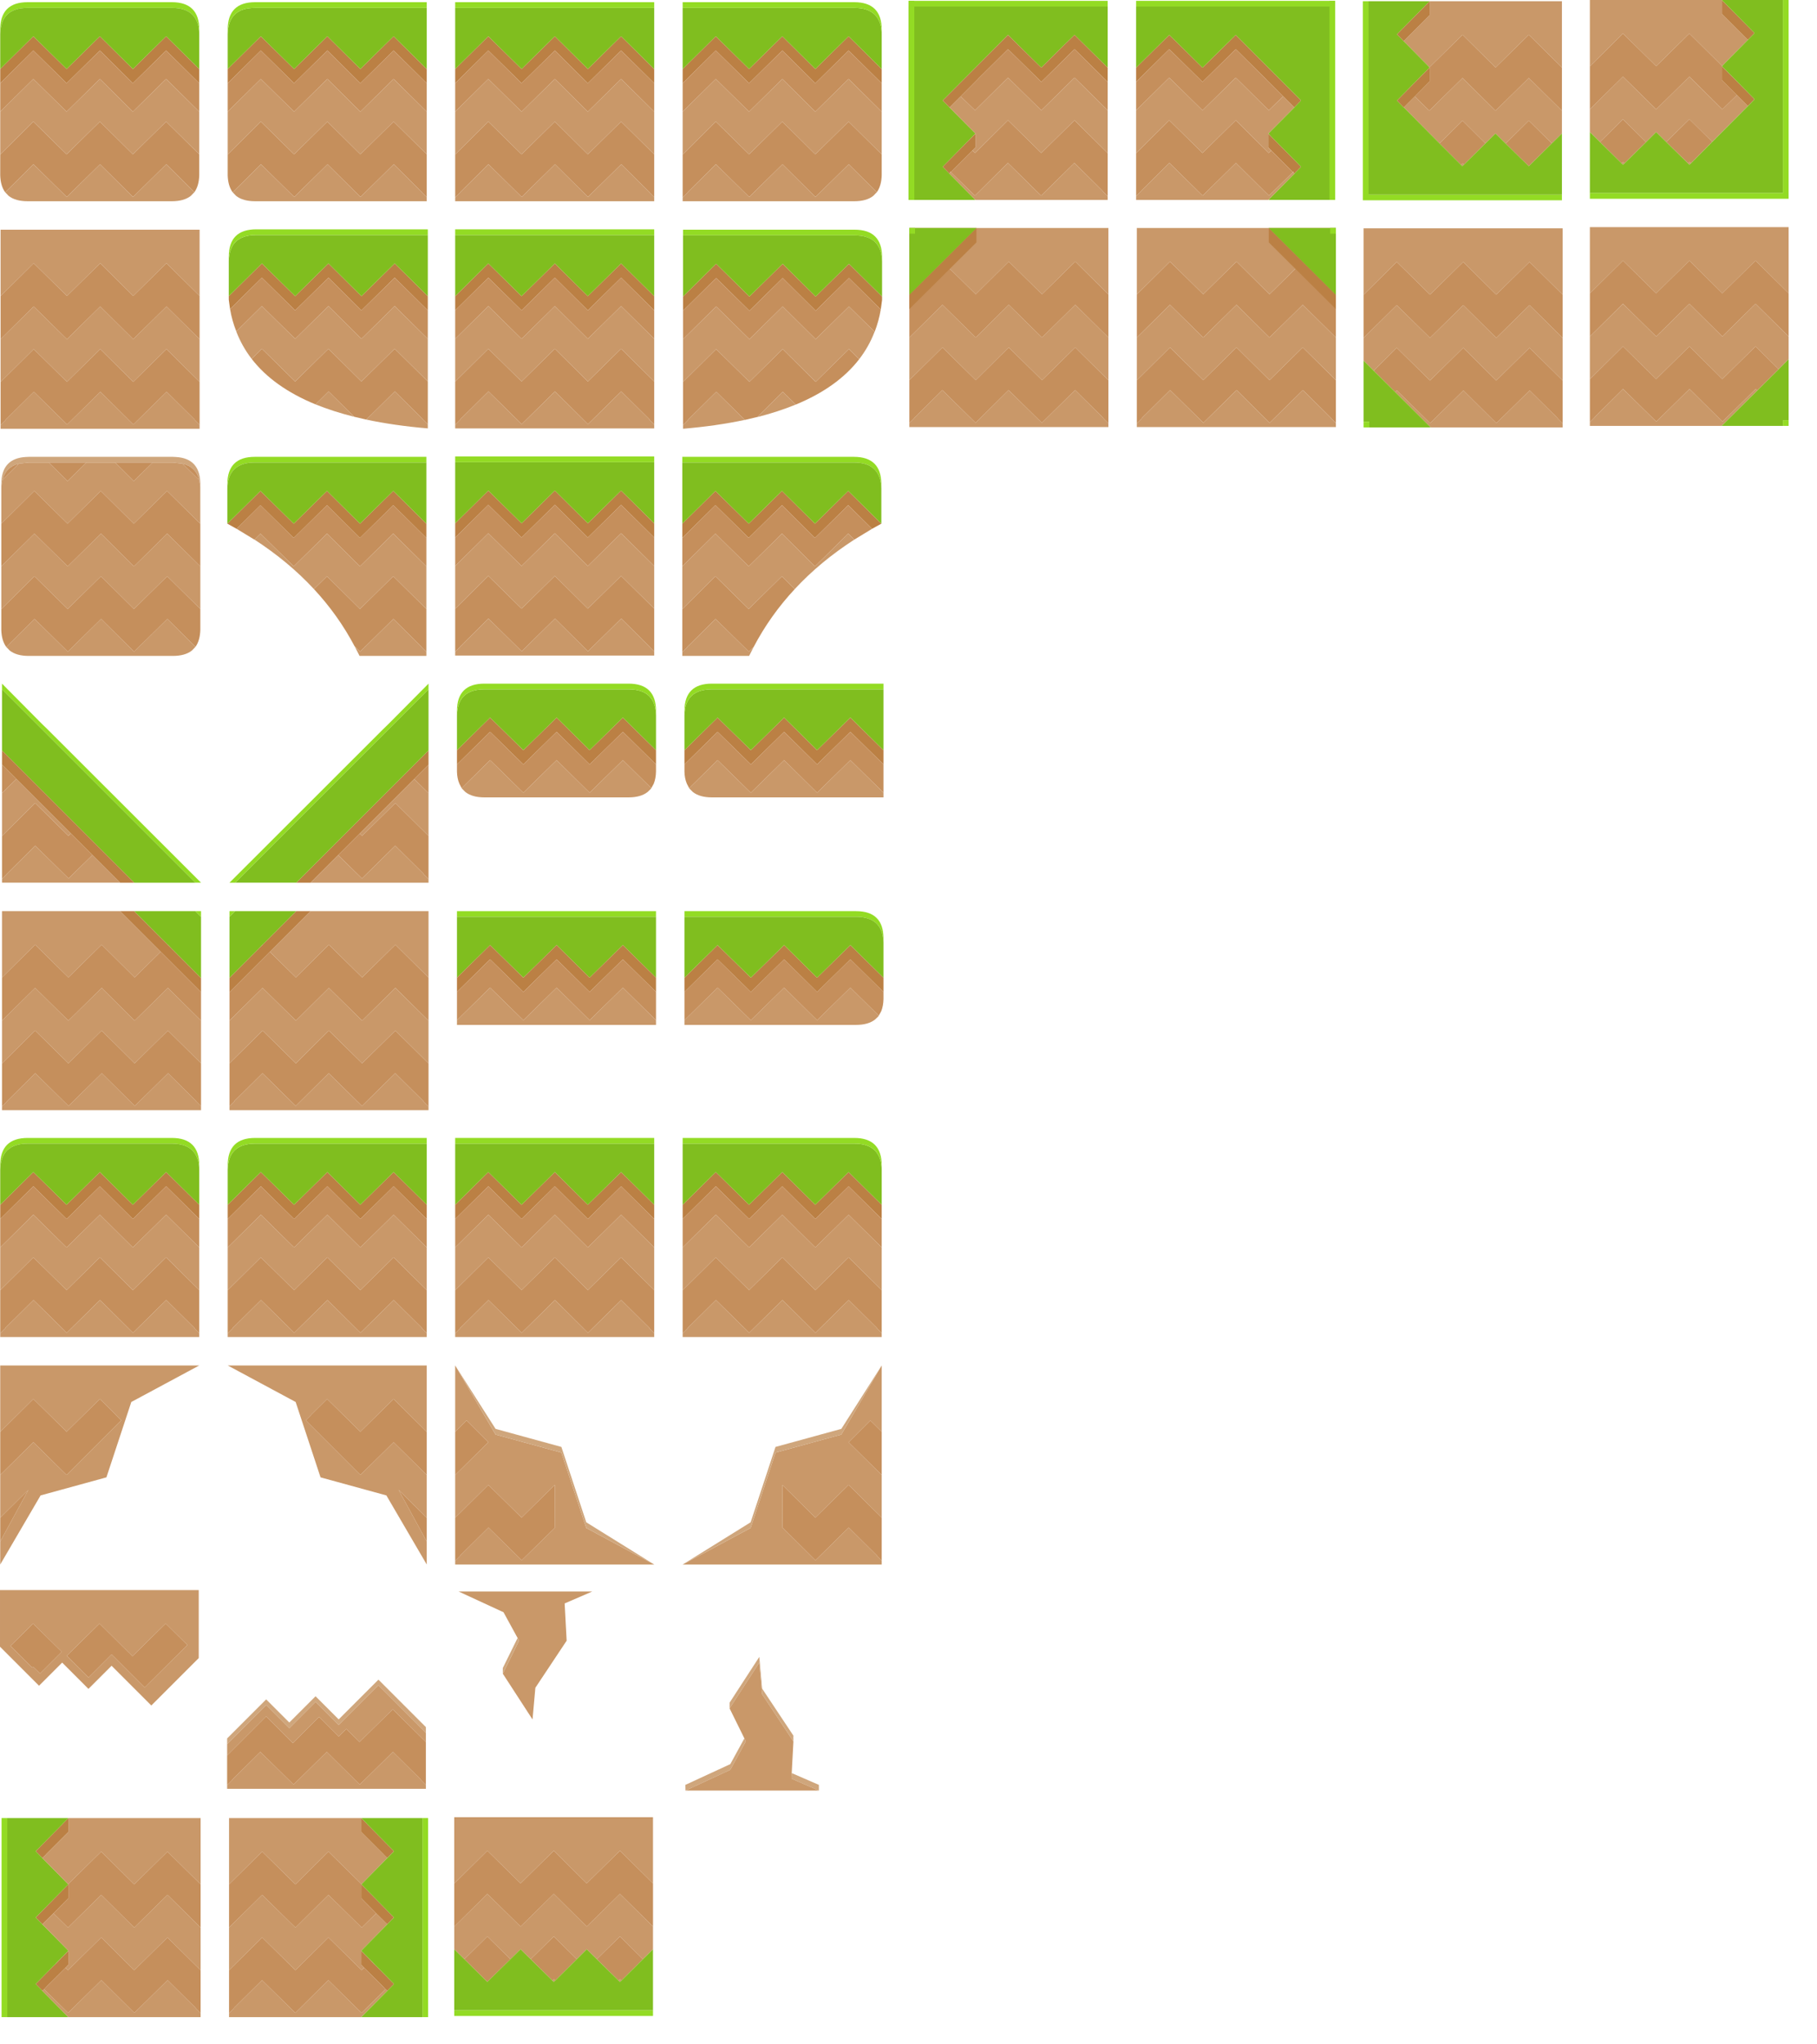 <?xml version="1.0" encoding="UTF-8" standalone="no"?>
<!-- Created with Inkscape (http://www.inkscape.org/) -->

<svg
   width="640"
   height="720"
   viewBox="0 0 169.333 190.5"
   version="1.1"
   id="svg3669"
   inkscape:version="1.2 (dc2aedaf03, 2022-05-15)"
   sodipodi:docname="grasland.svg"
   xmlns:inkscape="http://www.inkscape.org/namespaces/inkscape"
   xmlns:sodipodi="http://sodipodi.sourceforge.net/DTD/sodipodi-0.dtd"
   xmlns="http://www.w3.org/2000/svg"
   xmlns:svg="http://www.w3.org/2000/svg">
  <sodipodi:namedview
     id="namedview3671"
     pagecolor="#ffffff"
     bordercolor="#000000"
     borderopacity="0.25"
     inkscape:showpageshadow="2"
     inkscape:pageopacity="0.0"
     inkscape:pagecheckerboard="0"
     inkscape:deskcolor="#d1d1d1"
     inkscape:document-units="mm"
     showgrid="true"
     showguides="false"
     inkscape:zoom="1.2938725"
     inkscape:cx="-95.063463"
     inkscape:cy="333.88143"
     inkscape:window-width="3440"
     inkscape:window-height="1367"
     inkscape:window-x="0"
     inkscape:window-y="0"
     inkscape:window-maximized="1"
     inkscape:current-layer="layer1">
    <inkscape:grid
       type="xygrid"
       id="grid7845"
       originx="1.4900001e-06"
       originy="4.960002e-06"
       spacingx="21.167"
       spacingy="21.167" />
  </sodipodi:namedview>
  <defs
     id="defs3666" />
  <g
     inkscape:label="Ebene 1"
     inkscape:groupmode="layer"
     id="layer1">
    <g
       id="g3114"
       transform="matrix(0.265,0,0,0.265,-12.435,-129.117)"
       inkscape:transform-center-x="10.989289"
       inkscape:transform-center-y="-7.3743914">
      <path
         stroke="none"
         fill="#93db24"
         d="m 47,499.15 v -1.5 Q 47,488 56.65,488 h 50.7 q 9.65,0 9.65,9.65 v 1.5 Q 116.75,490 107.35,490 h -50.7 q -9.4,0 -9.65,9.15"
         id="path59" />
      <path
         stroke="none"
         fill="#bb8044"
         d="m 117,511.5 v 5 L 105.35,505 93.65,516.5 82.05,505 70.35,516.5 58.65,505 47,516.5 v -5 l 11.65,-11.5 11.7,11.5 11.7,-11.5 11.6,11.5 11.7,-11.5 11.65,11.5"
         id="path61" />
      <path
         stroke="none"
         fill="#80be1f"
         d="M 117,511.5 105.35,500 93.65,511.5 82.05,500 70.35,511.5 58.65,500 47,511.5 V 499.15 Q 47.25,490 56.65,490 h 50.7 q 9.4,0 9.65,9.15 v 12.35"
         id="path63" />
      <path
         stroke="none"
         fill="#c58f5c"
         d="m 117,516.5 v 10 L 105.35,515 93.65,526.5 82.05,515 70.35,526.5 58.65,515 47,526.5 v -10 l 11.65,-11.5 11.7,11.5 11.7,-11.5 11.6,11.5 11.7,-11.5 11.65,11.5 m 0,25 v 7.35 q -0.1,3.7 -1.7,5.95 L 105.4,545 93.7,556.5 82.1,545 70.4,556.5 58.7,545 l -9.95,9.85 q -1.65,-2.25 -1.75,-6 v -7.35 h 0.05 l 10.15,-10.05 1.45,-1.45 11.7,11.5 11.7,-11.5 11.6,11.5 11.7,-11.5 11.65,11.5"
         id="path65" />
      <path
         stroke="none"
         fill="#c99869"
         d="M 117,541.5 105.35,530 93.65,541.5 82.05,530 70.35,541.5 58.65,530 57.2,531.45 47.05,541.5 H 47 v -15 l 11.65,-11.5 11.7,11.5 11.7,-11.5 11.6,11.5 11.7,-11.5 11.65,11.5 v 15 m -1.7,13.3 -1.25,1.3 q -2.4,1.9 -6.7,1.9 h -50.7 q -4.3,0 -6.7,-1.9 l -1.2,-1.25 9.95,-9.85 11.7,11.5 11.7,-11.5 11.6,11.5 11.7,-11.5 9.9,9.8"
         id="path67" />
    </g>
    <g
       id="g3135"
       transform="matrix(0.265,0,0,0.265,-12.435,-129.117)">
      <path
         stroke="none"
         fill="#bb8044"
         d="M 357,516.5 345.35,505 333.65,516.5 322.05,505 310.35,516.5 298.65,505 287,516.5 v -5 l 11.65,-11.5 11.7,11.5 11.7,-11.5 11.6,11.5 11.7,-11.5 11.65,11.5 v 5"
         id="path69" />
      <path
         stroke="none"
         fill="#80be1f"
         d="M 357,511.5 345.35,500 333.65,511.5 322.05,500 310.35,511.5 298.65,500 287,511.5 V 490 h 60.35 q 9.4,0 9.65,9.15 v 12.35"
         id="path71" />
      <path
         stroke="none"
         fill="#c58f5c"
         d="m 287,516.5 11.65,-11.5 11.7,11.5 11.7,-11.5 11.6,11.5 11.7,-11.5 11.65,11.5 v 10 L 345.35,515 333.65,526.5 322.05,515 310.35,526.5 298.65,515 287,526.5 v -10 m 0,40.2 v -15.2 h 0.05 l 10.15,-10.05 1.45,-1.45 11.7,11.5 11.7,-11.5 11.6,11.5 11.7,-11.5 11.65,11.5 v 7.35 q -0.1,3.7 -1.7,5.95 l -9.9,-9.8 -11.7,11.5 -11.6,-11.5 -11.7,11.5 -11.7,-11.5 -9.95,9.85 0.05,0.05 -1.8,1.8"
         id="path73" />
      <path
         stroke="none"
         fill="#93db24"
         d="m 287,490 v -2 h 60.35 q 9.65,0 9.65,9.65 v 1.5 Q 356.75,490 347.35,490 H 287"
         id="path75" />
      <path
         stroke="none"
         fill="#c99869"
         d="m 287,526.5 11.65,-11.5 11.7,11.5 11.7,-11.5 11.6,11.5 11.7,-11.5 11.65,11.5 v 15 l -11.65,-11.5 -11.7,11.5 -11.6,-11.5 -11.7,11.5 -11.7,-11.5 -1.45,1.45 -10.15,10.05 H 287 v -15 m 0,30.2 1.8,-1.8 -0.05,-0.05 9.95,-9.85 11.7,11.5 11.7,-11.5 11.6,11.5 11.7,-11.5 9.9,9.8 -1.25,1.3 q -2.4,1.9 -6.7,1.9 H 287 v -1.3"
         id="path77" />
    </g>
    <g
       id="g3121"
       transform="matrix(0.265,0,0,0.265,-12.435,-129.117)">
      <path
         stroke="none"
         fill="#bb8044"
         d="m 127,511.5 11.65,-11.5 11.7,11.5 11.7,-11.5 11.6,11.5 11.7,-11.5 11.65,11.5 v 5 L 185.35,505 173.65,516.5 162.05,505 150.35,516.5 138.65,505 127,516.5 v -5"
         id="path79" />
      <path
         stroke="none"
         fill="#c58f5c"
         d="m 127,516.5 11.65,-11.5 11.7,11.5 11.7,-11.5 11.6,11.5 11.7,-11.5 11.65,11.5 v 10 L 185.35,515 173.65,526.5 162.05,515 150.35,526.5 138.65,515 127,526.5 v -10 m 0,25 h 0.05 l 10.15,-10.05 1.45,-1.45 11.7,11.5 11.7,-11.5 11.6,11.5 11.7,-11.5 11.65,11.5 v 15.1 l -1.75,-1.75 0.05,-0.05 -9.9,-9.8 -11.7,11.5 -11.6,-11.5 -11.7,11.5 -11.7,-11.5 -9.95,9.85 q -1.65,-2.25 -1.75,-6 v -7.35"
         id="path81" />
      <path
         stroke="none"
         fill="#80be1f"
         d="M 197,511.5 185.35,500 173.65,511.5 162.05,500 150.35,511.5 138.65,500 127,511.5 V 499.15 Q 127.25,490 136.65,490 H 197 v 21.5"
         id="path83" />
      <path
         stroke="none"
         fill="#93db24"
         d="m 197,490 h -60.35 q -9.4,0 -9.65,9.15 v -1.5 Q 127,488 136.65,488 H 197 v 2"
         id="path85" />
      <path
         stroke="none"
         fill="#c99869"
         d="m 197,541.5 -11.65,-11.5 -11.7,11.5 -11.6,-11.5 -11.7,11.5 -11.7,-11.5 -1.45,1.45 -10.15,10.05 H 127 v -15 l 11.65,-11.5 11.7,11.5 11.7,-11.5 11.6,11.5 11.7,-11.5 11.65,11.5 v 15 m -68.25,13.35 9.95,-9.85 11.7,11.5 11.7,-11.5 11.6,11.5 11.7,-11.5 9.9,9.8 -0.05,0.05 1.75,1.75 v 1.4 h -60.35 q -4.3,0 -6.7,-1.9 l -1.2,-1.25"
         id="path87" />
    </g>
    <g
       id="g3128"
       transform="matrix(0.265,0,0,0.265,-12.435,-129.117)">
      <path
         stroke="none"
         fill="#bb8044"
         d="M 277,516.5 265.35,505 253.65,516.5 242.05,505 230.35,516.5 218.65,505 207,516.5 v -5 l 11.65,-11.5 11.7,11.5 11.7,-11.5 11.6,11.5 11.7,-11.5 11.65,11.5 v 5"
         id="path89" />
      <path
         stroke="none"
         fill="#80be1f"
         d="M 277,511.5 265.35,500 253.65,511.5 242.05,500 230.35,511.5 218.65,500 207,511.5 V 490 h 70 v 21.5"
         id="path91" />
      <path
         stroke="none"
         fill="#c58f5c"
         d="m 207,516.5 11.65,-11.5 11.7,11.5 11.7,-11.5 11.6,11.5 11.7,-11.5 11.65,11.5 v 10 L 265.35,515 253.65,526.5 242.05,515 230.35,526.5 218.65,515 207,526.5 v -10 m 0,40.2 v -15.2 h 0.05 l 10.15,-10.05 1.45,-1.45 11.7,11.5 11.7,-11.5 11.6,11.5 11.7,-11.5 11.65,11.5 v 15.1 l -1.75,-1.75 0.05,-0.05 -9.9,-9.8 -11.7,11.5 -11.6,-11.5 -11.7,11.5 -11.7,-11.5 -9.95,9.85 0.05,0.05 -1.8,1.8"
         id="path93" />
      <path
         stroke="none"
         fill="#93db24"
         d="m 207,490 v -2 h 70 v 2 h -70"
         id="path95" />
      <path
         stroke="none"
         fill="#c99869"
         d="m 207,526.5 11.65,-11.5 11.7,11.5 11.7,-11.5 11.6,11.5 11.7,-11.5 11.65,11.5 v 15 l -11.65,-11.5 -11.7,11.5 -11.6,-11.5 -11.7,11.5 -11.7,-11.5 -1.45,1.45 -10.15,10.05 H 207 v -15 m 0,30.2 1.8,-1.8 -0.05,-0.05 9.95,-9.85 11.7,11.5 11.7,-11.5 11.6,11.5 11.7,-11.5 9.9,9.8 -0.05,0.05 1.75,1.75 v 1.4 h -70 v -1.3"
         id="path97" />
    </g>
    <g
       id="g3114-0"
       transform="matrix(0.265,0,0,0.265,-12.435,-23.283)"
       inkscape:transform-center-x="10.989289"
       inkscape:transform-center-y="-7.3743914">
      <path
         stroke="none"
         fill="#93db24"
         d="m 47,499.15 v -1.5 Q 47,488 56.65,488 h 50.7 q 9.65,0 9.65,9.65 v 1.5 Q 116.75,490 107.35,490 h -50.7 q -9.4,0 -9.65,9.15"
         id="path59-9" />
      <path
         stroke="none"
         fill="#bb8044"
         d="m 117,511.5 v 5 L 105.35,505 93.65,516.5 82.05,505 70.35,516.5 58.65,505 47,516.5 v -5 l 11.65,-11.5 11.7,11.5 11.7,-11.5 11.6,11.5 11.7,-11.5 11.65,11.5"
         id="path61-3" />
      <path
         stroke="none"
         fill="#80be1f"
         d="M 117,511.5 105.35,500 93.65,511.5 82.05,500 70.35,511.5 58.65,500 47,511.5 V 499.15 Q 47.25,490 56.65,490 h 50.7 q 9.4,0 9.65,9.15 v 12.35"
         id="path63-6" />
      <path
         stroke="none"
         fill="#c58f5c"
         d="m 47,516.5 11.65,-11.5 11.7,11.5 11.7,-11.5 11.6,11.5 11.7,-11.5 11.65,11.5 v 10 l -11.65,-11.5 -11.7,11.5 -11.6,-11.5 -11.7,11.5 -11.7,-11.5 -11.65,11.5 v -10 m 0,40.2 v -15.2 h 0.05 l 10.15,-10.05 1.45,-1.45 11.7,11.5 11.7,-11.5 11.6,11.5 11.7,-11.5 11.65,11.5 v 15.1 l -1.75,-1.75 0.05,-0.05 -9.9,-9.8 -11.7,11.5 -11.6,-11.5 -11.7,11.5 -11.7,-11.5 -9.95,9.85 0.05,0.05 -1.8,1.8"
         id="path93-8-19" />
      <path
         stroke="none"
         fill="#c99869"
         d="m 47,526.5 11.65,-11.5 11.7,11.5 11.7,-11.5 11.6,11.5 11.7,-11.5 11.65,11.5 v 15 l -11.65,-11.5 -11.7,11.5 -11.6,-11.5 -11.7,11.5 -11.7,-11.5 -1.45,1.45 -10.15,10.05 h -0.05 v -15 m 0,30.2 1.8,-1.8 -0.05,-0.05 9.95,-9.85 11.7,11.5 11.7,-11.5 11.6,11.5 11.7,-11.5 9.9,9.8 -0.05,0.05 1.75,1.75 v 1.4 H 47 v -1.3"
         id="path97-7-4" />
      <g
         id="g8218"
         transform="translate(-673,328)">
        <path
           stroke="none"
           fill="#c99869"
           d="m 720,278.5 11.65,-11.5 11.7,11.5 19.2,-19.2 -1.9,-1.9 v -0.05 l -5.6,-5.55 -11.7,11.5 -11.7,-11.5 -1.45,1.45 -10.15,10.05 H 720 V 240 h 70 l -23.9,12.85 -8.75,26.5 L 734.2,285.7 720,310 v -8.1 l 9.9,-18.15 -9.85,9.75 H 720 v -15"
           id="path468" />
        <path
           stroke="none"
           fill="#c58f5c"
           d="m 720,278.5 v -15.2 h 0.05 l 10.15,-10.05 1.45,-1.45 11.7,11.5 11.7,-11.5 5.6,5.55 v 0.05 l 1.9,1.9 -19.2,19.2 L 731.65,267 720,278.5 m 0,15 h 0.05 l 9.85,-9.75 -9.9,18.15 v -8.4"
           id="path470" />
      </g>
      <g
         id="g8222"
         transform="translate(-673,328)">
        <path
           stroke="none"
           fill="#c99869"
           d="m 870,263.3 h -0.05 l -10.15,-10.05 -1.45,-1.45 -11.7,11.5 -11.7,-11.5 -5.6,5.55 v 0.05 l -1.9,1.9 19.2,19.2 11.7,-11.5 11.65,11.5 v 15 h -0.05 l -9.85,-9.75 9.9,18.15 V 310 L 855.8,285.7 832.65,279.35 823.9,252.85 800,240 h 70 v 23.3"
           id="path472" />
        <path
           stroke="none"
           fill="#c58f5c"
           d="m 870,263.3 v 15.2 l -11.65,-11.5 -11.7,11.5 -19.2,-19.2 1.9,-1.9 v -0.05 l 5.6,-5.55 11.7,11.5 11.7,-11.5 1.45,1.45 10.15,10.05 H 870 m 0,38.6 -9.9,-18.15 9.85,9.75 H 870 v 8.4"
           id="path474" />
      </g>
      <g
         id="g8232"
         transform="translate(-513,248)">
        <path
           stroke="none"
           fill="#c99869"
           d="M 720,358.5 731.65,347 724,339.35 720.05,343.3 H 720 V 320 l 14.2,24.3 23.15,6.35 8.75,26.5 L 790,390 h -70 v -1.3 l 1.8,-1.8 -0.05,-0.05 9.95,-9.85 11.7,11.5 11.7,-11.45 -0.05,-15.05 -11.7,11.5 -11.7,-11.5 -1.45,1.45 -10.15,10.05 H 720 v -15"
           id="path504" />
        <path
           stroke="none"
           fill="#c58f5c"
           d="m 720,358.5 v -15.2 h 0.05 L 724,339.35 731.65,347 720,358.5 m 0,15 h 0.05 l 10.15,-10.05 1.45,-1.45 11.7,11.5 11.7,-11.5 0.05,15.05 -11.7,11.45 -11.7,-11.5 -9.95,9.85 0.05,0.05 -1.8,1.8 v -15.2"
           id="path506" />
        <path
           stroke="none"
           fill="#cfa67c"
           d="M 790,390 766.1,377.15 757.35,350.65 734.2,344.3 720,320 l 14.2,22.3 23.15,6.35 8.75,26.5 L 790,390"
           id="path508" />
      </g>
      <g
         id="g8227"
         transform="translate(-513,248)">
        <path
           stroke="none"
           fill="#c99869"
           d="m 800,390 23.9,-12.85 8.75,-26.5 L 855.8,344.3 870,320 v 23.3 l -4,-3.95 -7.65,7.65 11.65,11.5 v 15 l -11.65,-11.5 -11.7,11.5 -11.6,-11.5 0.05,15 11.6,11.5 11.7,-11.5 9.9,9.8 -0.05,0.05 1.75,1.75 v 1.4 h -70"
           id="path510" />
        <path
           stroke="none"
           fill="#c58f5c"
           d="m 870,343.3 v 15.2 l -11.65,-11.5 7.65,-7.65 4,3.95 m 0,30.2 v 15.1 l -1.75,-1.75 0.05,-0.05 -9.9,-9.8 -11.7,11.5 -11.6,-11.5 -0.05,-15 11.6,11.5 11.7,-11.5 11.65,11.5"
           id="path512" />
        <path
           stroke="none"
           fill="#cfa67c"
           d="m 800,390 23.9,-14.85 8.75,-26.5 23.15,-6.35 14.2,-22.3 -14.2,24.3 -23.15,6.35 -8.75,26.5 L 800,390"
           id="path514" />
      </g>
    </g>
    <g
       id="g3135-2"
       transform="matrix(0.265,0,0,0.265,-12.435,-23.283)">
      <path
         stroke="none"
         fill="#bb8044"
         d="M 357,516.5 345.35,505 333.65,516.5 322.05,505 310.35,516.5 298.65,505 287,516.5 v -5 l 11.65,-11.5 11.7,11.5 11.7,-11.5 11.6,11.5 11.7,-11.5 11.65,11.5 v 5"
         id="path69-6" />
      <path
         stroke="none"
         fill="#80be1f"
         d="M 357,511.5 345.35,500 333.65,511.5 322.05,500 310.35,511.5 298.65,500 287,511.5 V 490 h 60.35 q 9.4,0 9.65,9.15 v 12.35"
         id="path71-1" />
      <path
         stroke="none"
         fill="#93db24"
         d="m 287,490 v -2 h 60.35 q 9.65,0 9.65,9.65 v 1.5 Q 356.75,490 347.35,490 H 287"
         id="path75-7" />
    </g>
    <g
       id="g3121-2"
       transform="matrix(0.265,0,0,0.265,-12.435,-23.283)">
      <path
         stroke="none"
         fill="#bb8044"
         d="m 127,511.5 11.65,-11.5 11.7,11.5 11.7,-11.5 11.6,11.5 11.7,-11.5 11.65,11.5 v 5 L 185.35,505 173.65,516.5 162.05,505 150.35,516.5 138.65,505 127,516.5 v -5"
         id="path79-0" />
      <path
         stroke="none"
         fill="#80be1f"
         d="M 197,511.5 185.35,500 173.65,511.5 162.05,500 150.35,511.5 138.65,500 127,511.5 V 499.15 Q 127.25,490 136.65,490 H 197 v 21.5"
         id="path83-3" />
      <path
         stroke="none"
         fill="#93db24"
         d="m 197,490 h -60.35 q -9.4,0 -9.65,9.15 v -1.5 Q 127,488 136.65,488 H 197 v 2"
         id="path85-7" />
    </g>
    <g
       id="g3128-9"
       transform="matrix(0.265,0,0,0.265,-12.435,-23.283)">
      <path
         stroke="none"
         fill="#bb8044"
         d="M 277,516.5 265.35,505 253.65,516.5 242.05,505 230.35,516.5 218.65,505 207,516.5 v -5 l 11.65,-11.5 11.7,11.5 11.7,-11.5 11.6,11.5 11.7,-11.5 11.65,11.5 v 5"
         id="path89-2" />
      <path
         stroke="none"
         fill="#80be1f"
         d="M 277,511.5 265.35,500 253.65,511.5 242.05,500 230.35,511.5 218.65,500 207,511.5 V 490 h 70 v 21.5"
         id="path91-2" />
      <path
         stroke="none"
         fill="#c58f5c"
         d="m 207,516.5 11.65,-11.5 11.7,11.5 11.7,-11.5 11.6,11.5 11.7,-11.5 11.65,11.5 v 10 L 265.35,515 253.65,526.5 242.05,515 230.35,526.5 218.65,515 207,526.5 v -10 m 0,40.2 v -15.2 h 0.05 l 10.15,-10.05 1.45,-1.45 11.7,11.5 11.7,-11.5 11.6,11.5 11.7,-11.5 11.65,11.5 v 15.1 l -1.75,-1.75 0.05,-0.05 -9.9,-9.8 -11.7,11.5 -11.6,-11.5 -11.7,11.5 -11.7,-11.5 -9.95,9.85 0.05,0.05 -1.8,1.8"
         id="path93-8" />
      <path
         stroke="none"
         fill="#c58f5c"
         d="m 127,516.5 11.65,-11.5 11.7,11.5 11.7,-11.5 11.6,11.5 11.7,-11.5 11.65,11.5 v 10 L 185.35,515 173.65,526.5 162.05,515 150.35,526.5 138.65,515 127,526.5 v -10 m 0,40.2 v -15.2 h 0.05 l 10.15,-10.05 1.45,-1.45 11.7,11.5 11.7,-11.5 11.6,11.5 11.7,-11.5 11.65,11.5 v 15.1 l -1.75,-1.75 0.05,-0.05 -9.9,-9.8 -11.7,11.5 -11.6,-11.5 -11.7,11.5 -11.7,-11.5 -9.95,9.85 0.05,0.05 -1.8,1.8"
         id="path93-8-1" />
      <path
         stroke="none"
         fill="#93db24"
         d="m 207,490 v -2 h 70 v 2 h -70"
         id="path95-9" />
      <path
         stroke="none"
         fill="#c99869"
         d="m 207,526.5 11.65,-11.5 11.7,11.5 11.7,-11.5 11.6,11.5 11.7,-11.5 11.65,11.5 v 15 l -11.65,-11.5 -11.7,11.5 -11.6,-11.5 -11.7,11.5 -11.7,-11.5 -1.45,1.45 -10.15,10.05 H 207 v -15 m 0,30.2 1.8,-1.8 -0.05,-0.05 9.95,-9.85 11.7,11.5 11.7,-11.5 11.6,11.5 11.7,-11.5 9.9,9.8 -0.05,0.05 1.75,1.75 v 1.4 h -70 v -1.3"
         id="path97-7" />
      <path
         stroke="none"
         fill="#c58f5c"
         d="m 287,516.5 11.65,-11.5 11.7,11.5 11.7,-11.5 11.6,11.5 11.7,-11.5 11.65,11.5 v 10 L 345.35,515 333.65,526.5 322.05,515 310.35,526.5 298.65,515 287,526.5 v -10 m 0,40.2 v -15.2 h 0.05 l 10.15,-10.05 1.45,-1.45 11.7,11.5 11.7,-11.5 11.6,11.5 11.7,-11.5 11.65,11.5 v 15.1 l -1.75,-1.75 0.05,-0.05 -9.9,-9.8 -11.7,11.5 -11.6,-11.5 -11.7,11.5 -11.7,-11.5 -9.95,9.85 0.05,0.05 -1.8,1.8"
         id="path93-8-9" />
      <path
         stroke="none"
         fill="#c99869"
         d="m 287,526.5 11.65,-11.5 11.7,11.5 11.7,-11.5 11.6,11.5 11.7,-11.5 11.65,11.5 v 15 l -11.65,-11.5 -11.7,11.5 -11.6,-11.5 -11.7,11.5 -11.7,-11.5 -1.45,1.45 -10.15,10.05 H 287 v -15 m 0,30.2 1.8,-1.8 -0.05,-0.05 9.95,-9.85 11.7,11.5 11.7,-11.5 11.6,11.5 11.7,-11.5 9.9,9.8 -0.05,0.05 1.75,1.75 v 1.4 h -70 v -1.3"
         id="path97-7-3" />
      <path
         stroke="none"
         fill="#c99869"
         d="m 127,526.5 11.65,-11.5 11.7,11.5 11.7,-11.5 11.6,11.5 11.7,-11.5 11.65,11.5 v 15 l -11.65,-11.5 -11.7,11.5 -11.6,-11.5 -11.7,11.5 -11.7,-11.5 -1.45,1.45 -10.15,10.05 H 127 v -15 m 0,30.2 1.8,-1.8 -0.05,-0.05 9.95,-9.85 11.7,11.5 11.7,-11.5 11.6,11.5 11.7,-11.5 9.9,9.8 -0.05,0.05 1.75,1.75 v 1.4 h -70 v -1.3"
         id="path97-7-2" />
    </g>
    <g
       id="g3128-3"
       transform="matrix(0.265,0,0,0.265,-12.435,-107.95)">
      <path
         stroke="none"
         fill="#bb8044"
         d="M 277,516.5 265.35,505 253.65,516.5 242.05,505 230.35,516.5 218.65,505 207,516.5 v -5 l 11.65,-11.5 11.7,11.5 11.7,-11.5 11.6,11.5 11.7,-11.5 11.65,11.5 v 5"
         id="path89-6" />
      <path
         stroke="none"
         fill="#80be1f"
         d="M 277,511.5 265.35,500 253.65,511.5 242.05,500 230.35,511.5 218.65,500 207,511.5 V 490 h 70 v 21.5"
         id="path91-7" />
      <path
         stroke="none"
         fill="#c58f5c"
         d="m 207,516.5 11.65,-11.5 11.7,11.5 11.7,-11.5 11.6,11.5 11.7,-11.5 11.65,11.5 v 10 L 265.35,515 253.65,526.5 242.05,515 230.35,526.5 218.65,515 207,526.5 v -10 m 0,40.2 v -15.2 h 0.05 l 10.15,-10.05 1.45,-1.45 11.7,11.5 11.7,-11.5 11.6,11.5 11.7,-11.5 11.65,11.5 v 15.1 l -1.75,-1.75 0.05,-0.05 -9.9,-9.8 -11.7,11.5 -11.6,-11.5 -11.7,11.5 -11.7,-11.5 -9.95,9.85 0.05,0.05 -1.8,1.8"
         id="path93-5" />
      <path
         stroke="none"
         fill="#93db24"
         d="m 207,490 v -2 h 70 v 2 h -70"
         id="path95-3" />
      <path
         stroke="none"
         fill="#c99869"
         d="m 207,526.5 11.65,-11.5 11.7,11.5 11.7,-11.5 11.6,11.5 11.7,-11.5 11.65,11.5 v 15 l -11.65,-11.5 -11.7,11.5 -11.6,-11.5 -11.7,11.5 -11.7,-11.5 -1.45,1.45 -10.15,10.05 H 207 v -15 m 0,30.2 1.8,-1.8 -0.05,-0.05 9.95,-9.85 11.7,11.5 11.7,-11.5 11.6,11.5 11.7,-11.5 9.9,9.8 -0.05,0.05 1.75,1.75 v 1.4 h -70 v -1.3"
         id="path97-5" />
    </g>
    <g
       id="g3195"
       transform="matrix(0.265,0,0,0.265,-33.602,-129.117)">
      <path
         stroke="none"
         fill="#c99869"
         d="M 127,591.3 V 568 h 70 v 23.3 l -11.65,-11.5 -11.7,11.5 -11.6,-11.5 -11.7,11.5 -11.7,-11.5 -1.45,1.45 -10.15,10.05 H 127 m 70,15.2 v 15 l -11.65,-11.5 -11.7,11.5 -11.6,-11.5 -11.7,11.5 -11.7,-11.5 -1.45,1.45 -10.15,10.05 H 127 v -15 l 11.65,-11.5 11.7,11.5 11.7,-11.5 11.6,11.5 11.7,-11.5 11.65,11.5 m 0,30.1 v 1.4 h -70 v -1.3 l 1.8,-1.8 -0.05,-0.05 9.95,-9.85 11.7,11.5 11.7,-11.5 11.6,11.5 11.7,-11.5 9.9,9.8 -0.05,0.05 1.75,1.75"
         id="path99" />
      <path
         stroke="none"
         fill="#c58f5c"
         d="m 197,636.6 -1.75,-1.75 0.05,-0.05 -9.9,-9.8 -11.7,11.5 -11.6,-11.5 -11.7,11.5 -11.7,-11.5 -9.95,9.85 0.05,0.05 -1.8,1.8 v -15.2 h 0.05 l 10.15,-10.05 1.45,-1.45 11.7,11.5 11.7,-11.5 11.6,11.5 11.7,-11.5 11.65,11.5 v 15.1 m 0,-45.3 v 15.2 L 185.35,595 173.65,606.5 162.05,595 150.35,606.5 138.65,595 127,606.5 v -15.2 h 0.05 l 10.15,-10.05 1.45,-1.45 11.7,11.5 11.7,-11.5 11.6,11.5 11.7,-11.5 11.65,11.5"
         id="path101" />
    </g>
    <g
       id="g3202"
       transform="matrix(0.265,0,0,0.265,8.731,-107.95)">
      <path
         stroke="none"
         fill="#93db24"
         d="m 207,570 v -2 h 60.35 q 9.65,0 9.65,9.65 v 1.5 Q 276.75,570 267.35,570 H 207"
         id="path103" />
      <path
         stroke="none"
         fill="#bb8044"
         d="m 277,591.5 -3.25,1.8 -8.4,-8.3 -11.7,11.5 -11.6,-11.5 -11.7,11.5 L 218.65,585 207,596.5 v -5 l 11.65,-11.5 11.7,11.5 11.7,-11.5 11.6,11.5 11.7,-11.5 11.65,11.5"
         id="path105" />
      <path
         stroke="none"
         fill="#c58f5c"
         d="m 273.75,593.3 -6.25,3.8 -2.15,-2.1 -11.7,11.5 -11.6,-11.5 -11.7,11.5 L 218.65,595 207,606.5 v -10 l 11.65,-11.5 11.7,11.5 11.7,-11.5 11.6,11.5 11.7,-11.5 8.4,8.3 m -27.2,21.2 q -8.65,9.3 -14.45,20.35 l -1.7,1.65 -11.7,-11.5 -9.95,9.85 0.05,0.05 -1.8,1.8 v -15.2 h 0.05 l 10.15,-10.05 1.45,-1.45 11.7,11.5 11.7,-11.5 4.5,4.5"
         id="path107" />
      <path
         stroke="none"
         fill="#80be1f"
         d="M 277,579.15 V 591.5 L 265.35,580 253.65,591.5 242.05,580 230.35,591.5 218.65,580 207,591.5 V 570 h 60.35 q 9.4,0 9.65,9.15"
         id="path109" />
      <path
         stroke="none"
         fill="#c99869"
         d="m 267.5,597.1 q -12,7.75 -20.95,17.4 l -4.5,-4.5 -11.7,11.5 -11.7,-11.5 -1.45,1.45 -10.15,10.05 H 207 v -15 l 11.65,-11.5 11.7,11.5 11.7,-11.5 11.6,11.5 11.7,-11.5 2.15,2.1 m -35.4,37.75 -1.6,3.15 H 207 v -1.3 l 1.8,-1.8 -0.05,-0.05 9.95,-9.85 11.7,11.5 1.7,-1.65"
         id="path111" />
    </g>
    <g
       id="g3191"
       transform="matrix(0.265,0,0,0.265,8.731,-107.95)">
      <path
         stroke="none"
         fill="#93db24"
         d="m 47,579.15 v -1.5 Q 47,568 56.65,568 H 117 v 2 H 56.65 q -9.4,0 -9.65,9.15"
         id="path113" />
      <path
         stroke="none"
         fill="#c58f5c"
         d="m 117,596.5 v 10 L 105.35,595 93.65,606.5 82.05,595 70.35,606.5 58.65,595 l -2.1,2.1 H 56.5 l -6.25,-3.8 8.4,-8.3 11.7,11.5 11.7,-11.5 11.6,11.5 11.7,-11.5 11.65,11.5 m 0,25 v 15.1 l -1.75,-1.75 0.05,-0.05 -9.9,-9.8 -11.7,11.5 -1.95,-1.9 Q 86,623.7 77.45,614.5 l 4.6,-4.5 11.6,11.5 11.7,-11.5 11.65,11.5"
         id="path115" />
      <path
         stroke="none"
         fill="#c99869"
         d="M 117,621.5 105.35,610 93.65,621.5 82.05,610 l -4.6,4.5 q -8.95,-9.65 -20.9,-17.4 l 2.1,-2.1 11.7,11.5 11.7,-11.5 11.6,11.5 11.7,-11.5 11.65,11.5 v 15 m 0,15.1 V 638 H 93.5 l -1.6,-3.15 -0.15,-0.25 1.95,1.9 11.7,-11.5 9.9,9.8 -0.05,0.05 1.75,1.75"
         id="path117" />
      <path
         stroke="none"
         fill="#bb8044"
         d="m 117,591.5 v 5 L 105.35,585 93.65,596.5 82.05,585 70.35,596.5 58.65,585 50.25,593.3 47,591.5 58.65,580 l 11.7,11.5 11.7,-11.5 11.6,11.5 11.7,-11.5 11.65,11.5"
         id="path119" />
      <path
         stroke="none"
         fill="#80be1f"
         d="M 117,591.5 105.35,580 93.65,591.5 82.05,580 70.35,591.5 58.65,580 47,591.5 V 579.15 Q 47.25,570 56.65,570 H 117 v 21.5"
         id="path121" />
    </g>
    <g
       id="g3207"
       transform="matrix(0.265,0,0,0.265,-75.935,-107.95)">
      <path
         stroke="none"
         fill="#cfa67c"
         d="m 287,579.15 v -1.5 l 0.05,-1.25 q 0.55,-7.85 8.5,-8.35 l 1.1,-0.05 h 50.7 l 1,0.05 q 8.65,0.45 8.65,9.6 v 1.15 l -0.05,-0.55 -0.3,-2.05 q -1.2,-4.7 -5.9,-5.8 l -3.4,-0.4 h -7.1 -13.2 -10.1 -13.25 -7.05 l -3.5,0.4 q -4.55,1.15 -5.7,5.65 -0.4,1.4 -0.45,3.1"
         id="path209" />
      <path
         stroke="none"
         fill="#c99869"
         d="m 287,579.15 q 0.05,-1.7 0.45,-3.1 l 5.7,-5.65 3.5,-0.4 h 7.05 l 6.6,6.5 6.65,-6.5 h 10.1 l 6.55,6.5 6.65,-6.5 h 7.1 l 3.4,0.4 5.9,5.8 0.3,2.05 V 591.5 L 345.3,580 333.6,591.5 322,580 310.3,591.5 298.6,580 297.15,581.45 287,591.5 v -12.35 m 70,27.35 v 15 l -11.65,-11.5 -11.7,11.5 -11.6,-11.5 -11.7,11.5 -11.7,-11.5 -1.45,1.45 -10.15,10.05 H 287 v -15 l 11.65,-11.5 11.7,11.5 11.7,-11.5 11.6,11.5 11.7,-11.5 11.65,11.5 m -1.7,28.3 -1.25,1.3 q -2.4,1.9 -6.7,1.9 h -50.7 q -4.3,0 -6.7,-1.9 l -1.2,-1.25 9.95,-9.85 11.7,11.5 11.7,-11.5 11.6,11.5 11.7,-11.5 9.9,9.8"
         id="path211" />
      <path
         stroke="none"
         fill="#c58f5c"
         d="m 355.3,634.8 -9.9,-9.8 -11.7,11.5 -11.6,-11.5 -11.7,11.5 -11.7,-11.5 -9.95,9.85 q -1.65,-2.25 -1.75,-6 v -7.35 h 0.05 l 10.15,-10.05 1.45,-1.45 11.7,11.5 11.7,-11.5 11.6,11.5 11.7,-11.5 11.65,11.5 v 7.35 q -0.1,3.7 -1.7,5.95 m 1.7,-56 v 27.7 L 345.35,595 333.65,606.5 322.05,595 310.35,606.5 298.65,595 287,606.5 v -15 l 10.15,-10.05 1.45,-1.45 11.7,11.5 11.7,-11.5 11.6,11.5 11.7,-11.5 11.65,11.5 v -13.25 l 0.05,0.55 m -69.55,-2.75 q 1.15,-4.5 5.7,-5.65 l -5.7,5.65 M 303.7,570 h 13.25 l -6.65,6.5 -6.6,-6.5 m 23.35,0 h 13.2 l -6.65,6.5 -6.55,-6.5 m 23.7,0.4 q 4.7,1.1 5.9,5.8 l -5.9,-5.8"
         id="path213" />
    </g>
    <g
       id="g3149"
       transform="matrix(0.265,0,0,0.265,-118.269,-65.617)">
      <path
         stroke="none"
         fill="#93db24"
         d="m 447,490 v -2 l 13.05,13.15 1.35,1.35 1.65,1.6 L 517,558 h -2 l -68,-68"
         id="path507" />
      <path
         stroke="none"
         fill="#80be1f"
         d="m 447,490 68,68 H 493.5 L 447,511.5 V 490"
         id="path509" />
      <path
         stroke="none"
         fill="#bb8044"
         d="m 493.5,558 h -5 l -9.7,-9.7 -7.6,-7.6 -19.15,-19.15 -5.05,-5.05 v -5 l 46.5,46.5"
         id="path511" />
      <path
         stroke="none"
         fill="#c58f5c"
         d="m 447,556.7 v -15.2 h 0.05 l 10.15,-10.05 1.45,-1.45 11.7,11.5 0.85,-0.8 7.6,7.6 -8.4,8.2 -11.7,-11.5 -9.95,9.85 0.05,0.05 -1.8,1.8 m 0,-30.2 v -10 l 5.05,5.05 -5.05,4.95"
         id="path513" />
      <path
         stroke="none"
         fill="#c99869"
         d="m 447,526.5 5.05,-4.95 19.15,19.15 -0.85,0.8 -11.7,-11.5 -1.45,1.45 -10.15,10.05 H 447 v -15 M 488.5,558 H 447 v -1.3 l 1.8,-1.8 -0.05,-0.05 9.95,-9.85 11.7,11.5 8.4,-8.2 9.7,9.7"
         id="path515" />
    </g>
    <g
       id="g3221"
       transform="matrix(0.265,0,0,0.265,-118.269,-65.617)">
      <path
         stroke="none"
         fill="#bb8044"
         d="m 488.5,568 h 5 l 11.85,11.85 1.1,1.1 10.55,10.55 v 5 L 502.8,582.3 488.5,568"
         id="path517" />
      <path
         stroke="none"
         fill="#c99869"
         d="m 488.5,568 14.3,14.3 -9.15,9 -11.6,-11.5 -11.7,11.5 -11.7,-11.5 -1.45,1.45 -10.15,10.05 H 447 V 568 h 41.5 m 28.5,38.5 v 15 l -11.65,-11.5 -11.7,11.5 -11.6,-11.5 -11.7,11.5 -11.7,-11.5 -1.45,1.45 -10.15,10.05 H 447 v -15 l 11.65,-11.5 11.7,11.5 11.7,-11.5 11.6,11.5 11.7,-11.5 11.65,11.5 m 0,30.1 v 1.4 h -70 v -1.3 l 1.8,-1.8 -0.05,-0.05 9.95,-9.85 11.7,11.5 11.7,-11.5 11.6,11.5 11.7,-11.5 9.9,9.8 -0.05,0.05 1.75,1.75"
         id="path519" />
      <path
         stroke="none"
         fill="#80be1f"
         d="M 493.5,568 H 515 l 2,2 v 21.5 l -10.55,-10.55 -1.1,-1.15 v 0.05 L 493.5,568"
         id="path521" />
      <path
         stroke="none"
         fill="#93db24"
         d="m 515,568 h 2 v 2 l -2,-2"
         id="path523" />
      <path
         stroke="none"
         fill="#c58f5c"
         d="m 517,596.5 v 10 L 505.35,595 493.65,606.5 482.05,595 470.35,606.5 458.65,595 447,606.5 v -15.2 h 0.05 l 10.15,-10.05 1.45,-1.45 11.7,11.5 11.7,-11.5 11.6,11.5 9.15,-9 14.2,14.2 m 0,25 v 15.1 l -1.75,-1.75 0.05,-0.05 -9.9,-9.8 -11.7,11.5 -11.6,-11.5 -11.7,11.5 -11.7,-11.5 -9.95,9.85 0.05,0.05 -1.8,1.8 v -15.2 h 0.05 l 10.15,-10.05 1.45,-1.45 11.7,11.5 11.7,-11.5 11.6,11.5 11.7,-11.5 11.65,11.5"
         id="path525" />
    </g>
    <g
       id="g3156"
       transform="matrix(0.265,0,0,0.265,-118.269,-65.617)">
      <path
         stroke="none"
         fill="#bb8044"
         d="m 597,511.5 v 5 l -5.05,5.05 -19.15,19.15 -7.6,7.6 -9.7,9.7 h -5 L 597,511.5"
         id="path547" />
      <path
         stroke="none"
         fill="#c58f5c"
         d="m 597,516.5 v 10 l -5.05,-4.95 5.05,-5.05 m 0,25 v 15.2 l -1.8,-1.8 0.05,-0.05 -9.95,-9.85 -11.7,11.5 -8.4,-8.2 7.6,-7.6 0.85,0.8 11.7,-11.5 1.45,1.45 10.15,10.05 H 597"
         id="path549" />
      <path
         stroke="none"
         fill="#80be1f"
         d="m 597,490 v 21.5 L 550.5,558 H 529 l 68,-68"
         id="path551" />
      <path
         stroke="none"
         fill="#93db24"
         d="m 597,490 -68,68 h -2 l 53.95,-53.9 1.65,-1.6 1.35,-1.35 L 597,488 v 2"
         id="path553" />
      <path
         stroke="none"
         fill="#c99869"
         d="m 597,526.5 v 15 h -0.05 l -10.15,-10.05 -1.45,-1.45 -11.7,11.5 -0.85,-0.8 19.15,-19.15 5.05,4.95 m 0,30.2 v 1.3 h -41.5 l 9.7,-9.7 8.4,8.2 11.7,-11.5 9.95,9.85 -0.05,0.05 1.8,1.8"
         id="path555" />
    </g>
    <g
       id="g3228"
       transform="matrix(0.265,0,0,0.265,-118.269,-65.617)">
      <path
         stroke="none"
         fill="#c58f5c"
         d="m 541.2,582.3 9.15,9 11.6,-11.5 11.7,11.5 11.7,-11.5 1.45,1.45 10.15,10.05 H 597 v 15.2 L 585.35,595 573.65,606.5 561.95,595 550.35,606.5 538.65,595 527,606.5 v -10 l 14.2,-14.2 m -14.2,39.2 11.65,-11.5 11.7,11.5 11.6,-11.5 11.7,11.5 11.7,-11.5 1.45,1.45 10.15,10.05 H 597 v 15.2 l -1.8,-1.8 0.05,-0.05 -9.95,-9.85 -11.7,11.5 -11.7,-11.5 -11.6,11.5 -11.7,-11.5 -9.9,9.8 0.05,0.05 -1.75,1.75 v -15.1"
         id="path557" />
      <path
         stroke="none"
         fill="#c99869"
         d="m 527,621.5 v -15 l 11.65,-11.5 11.7,11.5 11.6,-11.5 11.7,11.5 11.7,-11.5 11.65,11.5 v 15 h -0.05 L 586.8,611.45 585.35,610 573.65,621.5 561.95,610 550.35,621.5 538.65,610 527,621.5 m 70,-30.2 h -0.05 l -10.15,-10.05 -1.45,-1.45 -11.7,11.5 -11.7,-11.5 -11.6,11.5 -9.15,-9 14.3,-14.3 H 597 v 23.3 m -70,45.3 1.75,-1.75 -0.05,-0.05 9.9,-9.8 11.7,11.5 11.6,-11.5 11.7,11.5 11.7,-11.5 9.95,9.85 -0.05,0.05 1.8,1.8 v 1.3 h -70 v -1.4"
         id="path559" />
      <path
         stroke="none"
         fill="#93db24"
         d="m 527,570 v -2 h 2 l -2,2"
         id="path561" />
      <path
         stroke="none"
         fill="#80be1f"
         d="m 527,570 2,-2 h 21.5 l -11.85,11.85 v -0.05 l -1.1,1.15 L 527,591.5 V 570"
         id="path563" />
      <path
         stroke="none"
         fill="#bb8044"
         d="M 541.2,582.3 527,596.5 v -5 l 10.55,-10.55 1.1,-1.1 L 550.5,568 h 5 l -14.3,14.3"
         id="path565" />
    </g>
    <g
       id="g3177"
       transform="matrix(0.265,0,0,0.265,-118.269,-65.617)">
      <path
         stroke="none"
         fill="#93db24"
         d="m 607,570 v -2 h 70 v 2 h -70"
         id="path587" />
      <path
         stroke="none"
         fill="#80be1f"
         d="m 607,570 h 70 v 21.4 l -11.65,-11.45 -11.7,11.45 -11.6,-11.45 -11.7,11.45 -11.7,-11.45 L 607,591.4 V 570"
         id="path589" />
      <path
         stroke="none"
         fill="#bb8044"
         d="m 677,591.4 v 5 l -11.65,-11.45 -11.7,11.45 -11.6,-11.45 -11.7,11.45 -11.7,-11.45 L 607,596.4 v -5 l 11.65,-11.45 11.7,11.45 11.7,-11.45 11.6,11.45 11.7,-11.45 11.65,11.45"
         id="path591" />
      <path
         stroke="none"
         fill="#c58f5c"
         d="m 677,596.4 v 9.95 l -11.65,-11.45 -11.7,11.45 -11.6,-11.45 -11.7,11.45 -11.7,-11.45 -11.65,11.45 v -9.95 l 11.65,-11.45 11.7,11.45 11.7,-11.45 11.6,11.45 11.7,-11.45 11.65,11.45"
         id="path593" />
      <path
         stroke="none"
         fill="#c99869"
         d="M 677,606.35 V 608 h -70 v -1.65 l 11.65,-11.45 11.7,11.45 11.7,-11.45 11.6,11.45 11.7,-11.45 11.65,11.45"
         id="path595" />
    </g>
    <g
       id="g3184"
       transform="matrix(0.265,0,0,0.265,-118.269,-65.617)">
      <path
         stroke="none"
         fill="#93db24"
         d="m 687,570 v -2 h 60.35 q 9.65,0 9.65,9.6 v 1.5 Q 756.75,570 747.35,570 H 687"
         id="path597" />
      <path
         stroke="none"
         fill="#c99869"
         d="m 755.35,604.75 -0.05,0.05 -0.2,0.3 -1.05,1 q -2.4,1.9 -6.7,1.9 H 687 v -1.65 l 11.65,-11.45 11.7,11.45 11.7,-11.45 11.6,11.45 11.7,-11.45 10,9.85"
         id="path599" />
      <path
         stroke="none"
         fill="#c58f5c"
         d="m 755.35,604.75 -10,-9.85 -11.7,11.45 -11.6,-11.45 -11.7,11.45 -11.7,-11.45 -11.65,11.45 v -9.95 l 11.65,-11.45 11.7,11.45 11.7,-11.45 11.6,11.45 11.7,-11.45 11.65,11.45 v 2.5 q -0.05,2.45 -0.8,4.3 l -0.85,1.55"
         id="path601" />
      <path
         stroke="none"
         fill="#bb8044"
         d="m 757,591.4 v 5 l -11.65,-11.45 -11.7,11.45 -11.6,-11.45 -11.7,11.45 -11.7,-11.45 L 687,596.4 v -5 l 11.65,-11.45 11.7,11.45 11.7,-11.45 11.6,11.45 11.7,-11.45 11.65,11.45"
         id="path603" />
      <path
         stroke="none"
         fill="#80be1f"
         d="m 757,591.4 -11.65,-11.45 -11.7,11.45 -11.6,-11.45 -11.7,11.45 -11.7,-11.45 L 687,591.4 V 570 h 60.35 q 9.4,0 9.65,9.1 v 12.3"
         id="path605" />
    </g>
    <g
       id="g3163"
       transform="matrix(0.265,0,0,0.265,-118.269,-65.617)">
      <path
         stroke="none"
         fill="#bb8044"
         d="m 677,516.4 -11.65,-11.45 -11.7,11.45 -11.6,-11.45 -11.7,11.45 -11.7,-11.45 L 607,516.4 v -5 l 11.65,-11.45 11.7,11.45 11.7,-11.45 11.6,11.45 11.7,-11.45 11.65,11.45 v 5"
         id="path607" />
      <path
         stroke="none"
         fill="#80be1f"
         d="m 677,511.4 -11.65,-11.45 -11.7,11.45 -11.6,-11.45 -11.7,11.45 -11.7,-11.45 L 607,511.4 v -12.3 q 0.25,-9.1 9.65,-9.1 h 50.7 q 9.4,0 9.65,9.1 v 12.3"
         id="path609" />
      <path
         stroke="none"
         fill="#c58f5c"
         d="m 607,516.4 11.65,-11.45 11.7,11.45 11.7,-11.45 11.6,11.45 11.7,-11.45 11.65,11.45 v 2.5 q -0.05,2.45 -0.8,4.3 l -0.85,1.55 -10,-9.85 -11.7,11.45 -11.6,-11.45 -11.7,11.45 -11.7,-11.45 -10,9.85 -0.8,-1.55 q -0.8,-1.85 -0.85,-4.3 v -2.5"
         id="path611" />
      <path
         stroke="none"
         fill="#93db24"
         d="m 607,499.1 v -1.5 q 0,-9.6 9.65,-9.6 h 50.7 q 9.65,0 9.65,9.6 v 1.5 q -0.25,-9.1 -9.65,-9.1 h -50.7 q -9.4,0 -9.65,9.1"
         id="path613" />
      <path
         stroke="none"
         fill="#c99869"
         d="m 608.65,524.75 10,-9.85 11.7,11.45 11.7,-11.45 11.6,11.45 11.7,-11.45 10,9.85 -0.05,0.05 -0.2,0.3 -1.05,1 q -2.4,1.9 -6.7,1.9 h -50.7 q -4.3,0 -6.7,-1.9 l -1,-1 -0.2,-0.25 -0.1,-0.1"
         id="path615" />
    </g>
    <g
       id="g3170"
       transform="matrix(0.265,0,0,0.265,-118.269,-65.617)">
      <path
         stroke="none"
         fill="#bb8044"
         d="m 757,511.4 v 5 l -11.65,-11.45 -11.7,11.45 -11.6,-11.45 -11.7,11.45 -11.7,-11.45 L 687,516.4 v -5 l 11.65,-11.45 11.7,11.45 11.7,-11.45 11.6,11.45 11.7,-11.45 11.65,11.45"
         id="path617" />
      <path
         stroke="none"
         fill="#80be1f"
         d="m 757,511.4 -11.65,-11.45 -11.7,11.45 -11.6,-11.45 -11.7,11.45 -11.7,-11.45 L 687,511.4 v -12.3 q 0.25,-9.1 9.65,-9.1 H 757 v 21.4"
         id="path619" />
      <path
         stroke="none"
         fill="#c58f5c"
         d="m 757,516.4 v 9.95 l -11.65,-11.45 -11.7,11.45 -11.6,-11.45 -11.7,11.45 -11.7,-11.45 -10,9.85 -0.8,-1.55 q -0.8,-1.85 -0.85,-4.3 v -2.5 l 11.65,-11.45 11.7,11.45 11.7,-11.45 11.6,11.45 11.7,-11.45 11.65,11.45"
         id="path621" />
      <path
         stroke="none"
         fill="#93db24"
         d="m 687,499.1 v -1.5 q 0,-9.6 9.65,-9.6 H 757 v 2 h -60.35 q -9.4,0 -9.65,9.1"
         id="path623" />
      <path
         stroke="none"
         fill="#c99869"
         d="M 757,526.35 V 528 h -60.35 q -4.3,0 -6.7,-1.9 l -1,-1 -0.2,-0.25 -0.1,-0.1 10,-9.85 11.7,11.45 11.7,-11.45 11.6,11.45 11.7,-11.45 11.65,11.45"
         id="path625" />
    </g>
    <g
       id="g3214"
       transform="matrix(0.265,0,0,0.265,-33.602,-129.117)">
      <path
         stroke="none"
         fill="#93db24"
         d="m 367,570 v -2 h 60.35 q 9.65,0 9.65,9.65 v 1.5 Q 436.75,570 427.35,570 H 367"
         id="path783" />
      <path
         stroke="none"
         fill="#bb8044"
         d="m 437,591.5 v 1.25 l -0.45,3.3 -11.2,-11.05 -11.7,11.5 -11.6,-11.5 -11.7,11.5 L 378.65,585 367,596.5 v -5 l 11.65,-11.5 11.7,11.5 11.7,-11.5 11.6,11.5 11.7,-11.5 11.65,11.5"
         id="path785" />
      <path
         stroke="none"
         fill="#80be1f"
         d="M 437,591.5 425.35,580 413.65,591.5 402.05,580 390.35,591.5 378.65,580 367,591.5 V 570 h 60.35 q 9.4,0 9.65,9.15 v 12.35"
         id="path787" />
      <path
         stroke="none"
         fill="#c58f5c"
         d="m 436.55,596.05 q -0.7,4.1 -2.15,7.85 l -9.05,-8.9 -11.7,11.5 -11.6,-11.5 -11.7,11.5 L 378.65,595 367,606.5 v -10 l 11.65,-11.5 11.7,11.5 11.7,-11.5 11.6,11.5 11.7,-11.5 11.2,11.05 m -7.6,17.5 q -7.65,9.9 -22.3,15.95 l -4.55,-4.5 -9,8.9 h -0.15 l -4.2,1 -10.05,-9.9 -9.95,9.85 0.05,0.05 -1.8,1.8 v -15.2 h 0.05 l 10.15,-10.05 1.45,-1.45 11.7,11.5 11.7,-11.5 11.6,11.5 11.7,-11.5 3.6,3.55"
         id="path789" />
      <path
         stroke="none"
         fill="#c99869"
         d="m 428.95,613.55 -3.6,-3.55 -11.7,11.5 -11.6,-11.5 -11.7,11.5 -11.7,-11.5 -1.45,1.45 -10.15,10.05 H 367 v -15 l 11.65,-11.5 11.7,11.5 11.7,-11.5 11.6,11.5 11.7,-11.5 9.05,8.9 -0.05,0.05 q -2,5.2 -5.4,9.6 m -22.3,15.95 -0.15,0.05 q -6.1,2.5 -13.4,4.35 l 9,-8.9 4.55,4.5 m -17.9,5.4 h -0.1 Q 378.8,637 367,638 v -1.3 l 1.8,-1.8 -0.05,-0.05 9.95,-9.85 10.05,9.9"
         id="path791" />
    </g>
    <g
       id="g3142"
       transform="matrix(0.265,0,0,0.265,-75.935,-107.95)">
      <path
         stroke="none"
         fill="#bb8044"
         d="m 437,511.5 v 5 l -11.65,-11.5 -11.7,11.5 -11.6,-11.5 -11.7,11.5 -11.7,-11.5 -11.2,11.05 -0.45,-3.3 v -1.25 l 11.65,-11.5 11.7,11.5 11.7,-11.5 11.6,11.5 11.7,-11.5 11.65,11.5"
         id="path793" />
      <path
         stroke="none"
         fill="#80be1f"
         d="M 437,511.5 425.35,500 413.65,511.5 402.05,500 390.35,511.5 378.65,500 367,511.5 V 499.15 Q 367.25,490 376.65,490 H 437 v 21.5"
         id="path795" />
      <path
         stroke="none"
         fill="#c58f5c"
         d="m 437,516.5 v 10 l -11.65,-11.5 -11.7,11.5 -11.6,-11.5 -11.7,11.5 -11.7,-11.5 -9,8.9 q -1.5,-3.75 -2.2,-7.85 l 11.2,-11.05 11.7,11.5 11.7,-11.5 11.6,11.5 11.7,-11.5 11.65,11.5 m 0,25 v 15.1 l -1.75,-1.75 0.05,-0.05 -9.9,-9.8 -10.05,9.9 -4.25,-1 -9,-8.9 -4.6,4.55 q -14.75,-6.05 -22.45,-16 l 2.15,-2.1 1.45,-1.45 11.7,11.5 11.7,-11.5 11.6,11.5 11.7,-11.5 11.65,11.5"
         id="path797" />
      <path
         stroke="none"
         fill="#93db24"
         d="m 367,499.15 v -1.5 Q 367,488 376.65,488 H 437 v 2 h -60.35 q -9.4,0 -9.65,9.15"
         id="path799" />
      <path
         stroke="none"
         fill="#c99869"
         d="m 437,526.5 v 15 l -11.65,-11.5 -11.7,11.5 -11.6,-11.5 -11.7,11.5 -11.7,-11.5 -1.45,1.45 -2.15,2.1 q -3.4,-4.4 -5.4,-9.6 v -0.05 l 9,-8.9 11.7,11.5 11.7,-11.5 11.6,11.5 11.7,-11.5 11.65,11.5 m 0,30.1 v 1.4 q -11.8,-1 -21.65,-3.1 l 10.05,-9.9 9.9,9.8 -0.05,0.05 1.75,1.75 m -25.9,-2.7 h -0.05 q -7.4,-1.85 -13.55,-4.35 l 4.6,-4.55 9,8.9"
         id="path801" />
    </g>
    <g
       id="g3128-3-6"
       transform="matrix(0.265,0,0,0.265,-12.435,-86.783)">
      <path
         stroke="none"
         fill="#bb8044"
         d="M 277,516.5 265.35,505 253.65,516.5 242.05,505 230.35,516.5 218.65,505 207,516.5 v -5 l 11.65,-11.5 11.7,11.5 11.7,-11.5 11.6,11.5 11.7,-11.5 11.65,11.5 v 5"
         id="path89-6-2" />
      <path
         stroke="none"
         fill="#80be1f"
         d="M 277,511.5 265.35,500 253.65,511.5 242.05,500 230.35,511.5 218.65,500 207,511.5 V 490 h 70 v 21.5"
         id="path91-7-9" />
      <path
         stroke="none"
         fill="#c58f5c"
         d="m 207,516.5 11.65,-11.5 11.7,11.5 11.7,-11.5 11.6,11.5 11.7,-11.5 11.65,11.5 v 10 L 265.35,515 253.65,526.5 242.05,515 230.35,526.5 218.65,515 207,526.5 v -10 m 0,40.2 v -15.2 h 0.05 l 10.15,-10.05 1.45,-1.45 11.7,11.5 11.7,-11.5 11.6,11.5 11.7,-11.5 11.65,11.5 v 15.1 l -1.75,-1.75 0.05,-0.05 -9.9,-9.8 -11.7,11.5 -11.6,-11.5 -11.7,11.5 -11.7,-11.5 -9.95,9.85 0.05,0.05 -1.8,1.8"
         id="path93-5-1" />
      <path
         stroke="none"
         fill="#93db24"
         d="m 207,490 v -2 h 70 v 2 h -70"
         id="path95-3-2" />
      <path
         stroke="none"
         fill="#c99869"
         d="m 207,526.5 11.65,-11.5 11.7,11.5 11.7,-11.5 11.6,11.5 11.7,-11.5 11.65,11.5 v 15 l -11.65,-11.5 -11.7,11.5 -11.6,-11.5 -11.7,11.5 -11.7,-11.5 -1.45,1.45 -10.15,10.05 H 207 v -15 m 0,30.2 1.8,-1.8 -0.05,-0.05 9.95,-9.85 11.7,11.5 11.7,-11.5 11.6,11.5 11.7,-11.5 9.9,9.8 -0.05,0.05 1.75,1.75 v 1.4 h -70 v -1.3"
         id="path97-5-7" />
    </g>
    <g
       id="g1466"
       transform="translate(-127)">
      <path
         stroke="none"
         fill="#c99869"
         d="m 130.003,155.39 0.079,-0.079 0.648,0.635 2.024,-2.024 -2.672,-2.633 -0.384,0.384 -1.72,1.693 2.024,2.024 m 9.34,-1.058 -3.069,-3.043 -3.056,3.003 2.024,2.024 2.156,-2.156 3.082,3.082 3.982,-3.956 -2.024,-1.998 -3.096,3.043 m -6.548,0.595 -2.156,2.156 L 127,153.445 v -5.278 h 18.521 v 6.337 l -4.419,4.419 -3.704,-3.704 -2.156,2.156 -2.447,-2.447"
         id="path861"
         style="stroke-width:0.265" />
      <path
         stroke="none"
         fill="#c58f5c"
         d="m 139.343,154.331 3.096,-3.043 2.024,1.998 -3.982,3.956 -3.082,-3.082 -2.156,2.156 -2.024,-2.024 3.056,-3.003 3.069,3.043 m -9.34,1.058 -2.024,-2.024 1.72,-1.693 0.384,-0.384 2.672,2.633 -2.024,2.024 -0.648,-0.635 -0.079,0.079"
         id="path863"
         style="stroke-width:0.265" />
    </g>
    <g
       id="g1524">
      <path
         stroke="none"
         fill="#cfa67c"
         d="m 21.167,162.52 v -0.529 l 3.638,-3.638 2.156,2.156 2.447,-2.447 2.156,2.156 3.704,-3.704 4.419,4.419 v 0.529 l -4.419,-4.419 -3.704,3.704 -2.156,-2.156 -2.447,2.447 -2.156,-2.156 -3.638,3.638"
         id="path873"
         style="stroke-width:0.265" />
      <path
         stroke="none"
         fill="#c99869"
         d="m 21.167,162.52 3.638,-3.638 2.156,2.156 2.447,-2.447 2.156,2.156 3.704,-3.704 4.419,4.419 v 0.86 l -3.082,-3.043 -3.096,3.043 -1.23,-1.217 -0.714,0.701 -1.826,-1.826 -2.447,2.447 -2.487,-2.487 -3.638,3.638 v -1.058 m 18.521,3.797 v 0.37 H 21.167 v -0.344 l 0.476,-0.476 -0.013,-0.013 2.633,-2.606 3.096,3.043 3.096,-3.043 3.069,3.043 3.096,-3.043 2.619,2.593 -0.013,0.013 0.463,0.463"
         id="path875"
         style="stroke-width:0.265" />
      <path
         stroke="none"
         fill="#c58f5c"
         d="m 39.688,166.317 -0.463,-0.463 0.013,-0.013 -2.619,-2.593 -3.096,3.043 -3.069,-3.043 -3.096,3.043 -3.096,-3.043 -2.633,2.606 0.013,0.013 -0.476,0.476 v -2.765 l 3.638,-3.638 2.487,2.487 2.447,-2.447 1.826,1.826 0.714,-0.701 1.23,1.217 3.096,-3.043 3.082,3.043 v 3.995"
         id="path877"
         style="stroke-width:0.265" />
    </g>
    <g
       id="g1693"
       transform="matrix(0.265,0,0,0.265,-214.842,63.5)">
      <path
         stroke="none"
         fill="#c99869"
         d="m 987.55,348.9 5.7,-11.6 -0.5,-0.95 L 987.8,327.3 972,320 h 47 l -9.7,4.2 0.7,13.1 -11,16.55 -1,11.15 -10.45,-16.1"
         id="path865" />
      <path
         stroke="none"
         fill="#cfa67c"
         d="m 987.55,348.9 v -2 l 5.2,-10.55 0.5,0.95 -5.7,11.6"
         id="path867" />
    </g>
    <g
       id="g1750"
       transform="matrix(0.265,0,0,0.265,-172.508,63.5)">
      <path
         stroke="none"
         fill="#cfa67c"
         d="m 907.55,361.1 v -2 L 918,343 l 1,11.15 11,16.55 -0.05,0.95 0.05,0.05 -0.05,0.95 L 919,356.15 918,345 907.55,361.1 m 21.85,22.75 9.55,4.15 h 0.05 -0.05 v 1 h 0.05 -0.05 v 1 l -9.65,-4.2 0.1,-1.95 m -37.35,6.15 -0.05,-2 15.8,-7.3 4.95,-9.05 0.5,1.05 -5.45,10 -15.75,7.3"
         id="path869" />
      <path
         stroke="none"
         fill="#c99869"
         d="m 892.05,390 15.75,-7.3 5.45,-10 -0.5,-1.05 -5.2,-10.55 10.45,-16.1 1,11.15 10.95,16.5 0.05,0.05 -0.6,11.15 -0.1,1.95 9.65,4.2 H 939 892.05"
         id="path871" />
    </g>
    <g
       id="g3572"
       transform="matrix(0.265,0,0,0.265,-92.604,119.063)">
      <path
         stroke="none"
         fill="#93db24"
         d="m 352,260 h -2 v -70 h 2 v 70"
         id="path3232" />
      <path
         stroke="none"
         fill="#bb8044"
         d="m 373.5,190 v 4.9 l -8,8 0.1,-0.05 -1.25,1.2 -2.35,-2.4 9.5,-9.6 V 192 l 0.95,-0.95 0.5,-0.5 0.55,-0.55 m -1,52.65 -7,6.95 0.1,-0.05 -0.65,0.65 -0.6,0.55 -2.35,-2.4 6.4,-6.5 0.25,-0.2 1.05,-1.05 0.35,-0.4 1.45,-1.5 0.95,-0.95 0.95,-0.95 0.1,-0.1 v 4.9 l -1,1.05 m -8.15,-15.3 -2.35,-2.4 9.5,-9.65 0.95,-0.95 0.95,-0.95 0.1,-0.05 v 4.85 l -5.25,5.3 -3.9,3.85"
         id="path3234" />
      <path
         stroke="none"
         fill="#80be1f"
         d="m 364.35,227.35 9.15,9.3 -3.5,3.55 -0.7,0.75 -0.65,0.7 -0.25,0.2 -6.4,6.5 2.35,2.4 9.15,9.25 H 352 v -70 h 21.5 l -0.55,0.55 -0.5,0.5 -0.95,0.95 v 0.05 l -9.5,9.6 2.35,2.4 9.05,9.2 0.1,0.1 -0.1,0.05 -0.95,0.95 -0.95,0.95 -9.5,9.65 2.35,2.4"
         id="path3236" />
      <path
         stroke="none"
         fill="#c99869"
         d="m 364.35,227.35 3.9,-3.85 5.1,5 11.7,-11.5 11.6,11.5 11.7,-11.5 11.65,11.5 v 15 l -11.65,-11.5 -11.7,11.5 -11.6,-11.5 -11.7,11.5 -0.85,-0.85 1,-1.05 v -4.9 l -0.1,0.1 -0.95,0.95 -0.95,0.95 -1.45,1.5 H 370 l 3.5,-3.55 -9.15,-9.3 M 373.5,190 H 420 v 23.3 l -11.65,-11.5 -11.7,11.5 -11.6,-11.5 -11.65,11.45 -9.05,-9.2 1.25,-1.2 -0.1,0.05 8,-8 V 190 m 46.5,68.6 v 1.4 h -46.5 l -9.15,-9.25 0.6,-0.55 8.45,8.3 11.7,-11.5 11.6,11.5 11.7,-11.5 9.9,9.8 -0.05,0.05 1.75,1.75"
         id="path3238" />
      <path
         stroke="none"
         fill="#c58f5c"
         d="m 420,258.6 -1.75,-1.75 0.05,-0.05 -9.9,-9.8 -11.7,11.5 -11.6,-11.5 -11.7,11.5 -8.45,-8.3 0.65,-0.65 -0.1,0.05 7,-6.95 0.85,0.85 11.7,-11.5 11.6,11.5 11.7,-11.5 11.65,11.5 v 15.1 m 0,-45.3 v 15.2 l -11.65,-11.5 -11.7,11.5 -11.6,-11.5 -11.7,11.5 -5.1,-5 5.25,-5.3 v -4.85 l -0.1,-0.1 11.65,-11.45 11.6,11.5 11.7,-11.5 11.65,11.5 m -50,26.9 h 0.05 l -0.35,0.4 -0.4,0.35 0.7,-0.75"
         id="path3240" />
    </g>
    <g
       id="g3944"
       transform="matrix(0.265,0,0,0.265,-92.604,119.063)">
      <path
         stroke="none"
         fill="#93db24"
         d="m 498,190 h 2 v 70 h -2 v -70"
         id="path3264" />
      <path
         stroke="none"
         fill="#c99869"
         d="M 476.5,260 H 430 v -1.4 l 1.75,-1.75 -0.05,-0.05 9.9,-9.8 11.7,11.5 11.6,-11.5 11.7,11.5 8.45,-8.3 0.6,0.55 -9.15,9.25 M 430,243.5 v -15 l 11.65,-11.5 11.7,11.5 11.6,-11.5 11.7,11.5 5.1,-5 3.9,3.85 -9.15,9.3 3.5,3.55 h -0.05 l -1.45,-1.5 -0.95,-0.95 -0.95,-0.95 -0.1,-0.1 v 4.9 l 1,1.05 -0.85,0.85 -11.7,-11.5 -11.6,11.5 L 441.65,232 430,243.5 m 0,-30.2 V 190 h 46.5 v 4.9 l 8,8 -0.1,-0.05 1.25,1.2 -9.05,9.2 -11.65,-11.45 -11.6,11.5 -11.7,-11.5 -11.65,11.5"
         id="path3266" />
      <path
         stroke="none"
         fill="#bb8044"
         d="m 476.5,190 0.55,0.55 0.5,0.5 0.95,0.95 v 0.05 l 9.5,9.6 -2.35,2.4 -1.25,-1.2 0.1,0.05 -8,-8 V 190 m 0,23.35 0.1,0.05 0.95,0.95 0.95,0.95 9.5,9.65 -2.35,2.4 -3.9,-3.85 -5.25,-5.3 v -4.85 m 4.85,28.3 0.25,0.2 6.4,6.5 -2.35,2.4 -0.6,-0.55 -0.65,-0.65 0.1,0.05 -7,-6.95 -1,-1.05 v -4.9 l 0.1,0.1 0.95,0.95 0.95,0.95 1.45,1.5 0.35,0.4 1.05,1.05"
         id="path3268" />
      <path
         stroke="none"
         fill="#80be1f"
         d="m 481.35,241.65 -0.65,-0.7 -0.7,-0.75 -3.5,-3.55 9.15,-9.3 2.35,-2.4 -9.5,-9.65 -0.95,-0.95 -0.95,-0.95 -0.1,-0.05 0.1,-0.1 9.05,-9.2 2.35,-2.4 -9.5,-9.6 V 192 l -0.95,-0.95 -0.5,-0.5 L 476.5,190 H 498 v 70 h -21.5 l 9.15,-9.25 2.35,-2.4 -6.4,-6.5 -0.25,-0.2"
         id="path3270" />
      <path
         stroke="none"
         fill="#c58f5c"
         d="m 430,258.6 v -15.1 l 11.65,-11.5 11.7,11.5 11.6,-11.5 11.7,11.5 0.85,-0.85 7,6.95 -0.1,-0.05 0.65,0.65 -8.45,8.3 -11.7,-11.5 -11.6,11.5 -11.7,-11.5 -9.9,9.8 0.05,0.05 -1.75,1.75 m 0,-30.1 v -15.2 l 11.65,-11.5 11.7,11.5 11.6,-11.5 11.65,11.45 -0.1,0.1 v 4.85 l 5.25,5.3 -5.1,5 -11.7,-11.5 -11.6,11.5 L 441.65,217 430,228.5 m 50,11.7 0.7,0.75 -0.4,-0.35 -0.35,-0.4 H 480"
         id="path3272" />
    </g>
    <g
       id="g4395"
       transform="matrix(0.265,0,0,0.265,76.729,-50.271)">
      <path
         stroke="none"
         fill="#93db24"
         d="m 30,192 v -2 h 70 v 2 H 30"
         id="path3242" />
      <path
         stroke="none"
         fill="#80be1f"
         d="m 30,192 h 70 v 21.5 L 88.35,202 l -2.95,2.85 -2.95,2.9 -5.8,5.75 L 64.95,202 42,225.05 l 2.4,2.45 9.1,9.15 -1.05,1.1 -0.95,0.95 -9.5,9.65 2.35,2.4 9.15,9.25 H 30 v -68"
         id="path3244" />
      <path
         stroke="none"
         fill="#bb8044"
         d="m 100,213.5 v 5 L 88.35,207 76.65,218.5 64.95,207 54.6,217.25 54,217.9 l -5.7,5.7 -3.9,3.9 -2.4,-2.45 22.95,-23.05 11.7,11.5 5.8,-5.75 2.95,-2.9 2.95,-2.85 11.65,11.5 m -47.55,29.15 -7.6,7.6 -0.2,-0.25 v 0.45 l -0.3,0.3 -2.35,-2.4 9.5,-9.65 0.95,-0.95 0.95,-0.95 0.1,-0.1 v 4.9 l -1.05,1.05"
         id="path3246" />
      <path
         stroke="none"
         fill="#c58f5c"
         d="m 52.45,242.65 0.9,0.85 11.6,-11.5 11.7,11.5 11.7,-11.5 1.45,1.45 10.15,10.05 H 100 v 15.2 l -1.8,-1.8 0.05,-0.05 L 88.3,247 76.6,258.5 64.9,247 l -11.6,11.5 -8.45,-8.25 7.6,-7.6 M 100,218.5 v 10 L 88.35,217 76.65,228.5 64.95,217 53.35,228.5 48.3,223.6 54,217.9 54.6,217.25 64.95,207 76.65,218.5 88.35,207 100,218.5"
         id="path3248" />
      <path
         stroke="none"
         fill="#c99869"
         d="m 100,228.5 v 15 H 99.95 L 89.8,233.45 88.35,232 76.65,243.5 64.95,232 l -11.6,11.5 -0.9,-0.85 1.05,-1.05 v -4.9 l -0.1,0.1 -0.95,0.95 1.05,-1.1 -9.1,-9.15 3.9,-3.9 5.05,4.9 11.6,-11.5 11.7,11.5 11.7,-11.5 11.65,11.5 m 0,30.2 V 260 H 53.5 l -9.15,-9.25 0.3,-0.3 V 250 l 0.2,0.25 8.45,8.25 11.6,-11.5 11.7,11.5 11.7,-11.5 9.95,9.85 -0.05,0.05 1.8,1.8"
         id="path3250" />
      <path
         stroke="none"
         fill="#93db24"
         d="m 30,190 h 2 v 70 h -2 v -70"
         id="path3252" />
    </g>
    <g
       id="g4521"
       transform="matrix(0.265,0,0,0.265,76.729,-50.271)">
      <path
         stroke="none"
         fill="#93db24"
         d="m 110,192 v -2 h 70 v 2 h -70"
         id="path3210" />
      <path
         stroke="none"
         fill="#bb8044"
         d="m 110,218.5 v -5 l 11.65,-11.5 2.95,2.85 2.95,2.9 5.8,5.75 11.7,-11.5 22.95,23.05 -2.4,2.45 -3.9,-3.9 -5.7,-5.7 -0.6,-0.65 L 145.05,207 133.35,218.5 121.65,207 110,218.5 m 47.55,24.15 -1.05,-1.05 v -4.9 l 0.1,0.1 0.95,0.95 0.95,0.95 9.5,9.65 -2.35,2.4 -0.3,-0.3 V 250 l -0.2,0.25 -7.6,-7.6"
         id="path3212" />
      <path
         stroke="none"
         fill="#c58f5c"
         d="m 157.55,242.65 7.6,7.6 -8.45,8.25 -11.6,-11.5 -11.7,11.5 -11.7,-11.5 -9.95,9.85 0.05,0.05 -1.8,1.8 v -15.2 h 0.05 l 10.15,-10.05 1.45,-1.45 11.7,11.5 11.7,-11.5 11.6,11.5 0.9,-0.85 M 110,228.5 v -10 l 11.65,-11.5 11.7,11.5 11.7,-11.5 10.35,10.25 0.6,0.65 5.7,5.7 -5.05,4.9 -11.6,-11.5 -11.7,11.5 L 121.65,217 110,228.5"
         id="path3214" />
      <path
         stroke="none"
         fill="#80be1f"
         d="m 180,192 v 68 h -23.5 l 9.15,-9.25 2.35,-2.4 -9.5,-9.65 -0.95,-0.95 -1.05,-1.1 9.1,-9.15 2.4,-2.45 -22.95,-23.05 -11.7,11.5 -5.8,-5.75 -2.95,-2.9 L 121.65,202 110,213.5 V 192 h 70"
         id="path3216" />
      <path
         stroke="none"
         fill="#c99869"
         d="M 156.5,260 H 110 v -1.3 l 1.8,-1.8 -0.05,-0.05 9.95,-9.85 11.7,11.5 11.7,-11.5 11.6,11.5 8.45,-8.25 0.2,-0.25 v 0.45 l 0.3,0.3 -9.15,9.25 M 110,243.5 v -15 l 11.65,-11.5 11.7,11.5 11.7,-11.5 11.6,11.5 5.05,-4.9 3.9,3.9 -9.1,9.15 1.05,1.1 -0.95,-0.95 -0.1,-0.1 v 4.9 l 1.05,1.05 -0.9,0.85 -11.6,-11.5 -11.7,11.5 -11.7,-11.5 -1.45,1.45 -10.15,10.05 H 110"
         id="path3218" />
      <path
         stroke="none"
         fill="#93db24"
         d="m 180,190 v 70 h -2 v -70 h 2"
         id="path3220" />
    </g>
    <g
       id="g4687"
       transform="matrix(0.265,0,0,0.265,119.062,-71.437)">
      <path
         stroke="none"
         fill="#c99869"
         d="M 53.5,270 H 100 v 23.3 l -11.65,-11.5 -11.7,11.5 -11.6,-11.5 -11.65,11.45 -0.95,-1 -0.95,-0.95 -7.15,-7.25 9.15,-9.15 v -4.85 l -0.1,0.05 0.1,-0.1 m 46.5,38.5 v 8 l -3.55,3.5 -8.1,-8 -8.15,8.05 -3.55,-3.55 -3.55,3.5 -8.05,-8 -8.1,8 -12.55,-12.65 3.85,-3.85 5.1,5 11.7,-11.5 11.6,11.5 11.7,-11.5 11.65,11.5 m -34.45,18.95 -0.6,0.55 -0.4,-0.4 0.55,-0.6 0.45,0.45"
         id="path3300" />
      <path
         stroke="none"
         fill="#c58f5c"
         d="M 65.55,327.45 65.1,327 l -0.55,0.6 -7.6,-7.6 8.1,-8 8.05,8 -7.55,7.45 M 100,293.3 v 15.2 L 88.35,297 76.65,308.5 65.05,297 l -11.7,11.5 -5.1,-5 5.25,-5.3 v -4.85 l -0.1,-0.1 11.65,-11.45 11.6,11.5 11.7,-11.5 11.65,11.5 m -19.8,26.75 8.15,-8.05 8.1,8 -8.1,8 -2.95,-2.85 -2.95,-2.9 -2.25,-2.2"
         id="path3302" />
      <path
         stroke="none"
         fill="#93db24"
         d="m 100,338 v 2 H 30 v -70 h 2 v 68 h 68"
         id="path3304" />
      <path
         stroke="none"
         fill="#80be1f"
         d="M 100,338 H 32 v -68 h 21.5 l -0.1,0.1 -0.45,0.45 -0.5,0.5 -0.95,0.95 v 0.05 l -9.5,9.6 2.35,2.4 7.15,7.25 0.95,0.95 0.95,1 0.1,0.1 -0.1,0.05 -0.95,0.95 -0.95,0.95 -9.5,9.65 2.35,2.4 h 0.05 l 12.55,12.65 7.6,7.6 0.4,0.4 0.6,-0.55 7.55,-7.45 3.55,-3.5 3.55,3.55 2.25,2.2 2.95,2.9 2.95,2.85 8.1,-8 3.55,-3.5 V 338"
         id="path3306" />
      <path
         stroke="none"
         fill="#bb8044"
         d="m 53.4,270.1 0.1,-0.05 v 4.85 l -9.15,9.15 -2.35,-2.4 9.5,-9.6 V 272 l 0.95,-0.95 0.5,-0.5 0.45,-0.45 m -9,37.25 h -0.05 l -2.35,-2.4 9.5,-9.65 0.95,-0.95 0.95,-0.95 0.1,-0.05 v 4.85 l -5.25,5.3 -3.85,3.85"
         id="path3308" />
    </g>
    <g
       id="g4847"
       transform="translate(17.274,-18.247)">
      <path
         stroke="none"
         fill="#c99869"
         d="m 130.892,24.412 v -6.165 h 12.303 l 0.026,0.026 -0.026,-0.013 v 1.283 l 2.421,2.421 -1.892,1.918 -0.251,0.251 -0.251,0.265 -3.056,-3.029 -3.096,3.043 -3.096,-3.043 -0.384,0.384 -2.686,2.659 h -0.013 m 0,6.138 v -2.117 l 3.082,-3.043 3.096,3.043 3.096,-3.043 3.069,3.043 1.363,-1.323 1.019,1.019 -3.321,3.334 -2.13,-2.103 -2.156,2.117 -0.939,-0.926 -0.939,0.939 -2.156,-2.13 -0.384,0.384 -1.759,1.733 -0.939,-0.926 m 9.419,2.91 -0.146,0.132 -0.119,-0.119 0.132,-0.146 0.132,0.132 m -6.191,0 -0.146,0.132 -0.119,-0.119 0.132,-0.146 0.132,0.132"
         id="path3290"
         style="stroke-width:0.265" />
      <path
         stroke="none"
         fill="#c58f5c"
         d="m 134.12,33.461 -0.132,-0.132 -0.132,0.146 -2.024,-1.998 1.759,-1.733 0.384,-0.384 2.156,2.13 -0.595,0.582 -0.781,0.767 -0.635,0.622 m -3.228,-5.027 v -4.022 h 0.013 l 2.686,-2.659 0.384,-0.384 3.096,3.043 3.096,-3.043 3.056,3.029 -0.026,0.026 v 1.283 l 1.402,1.402 -1.363,1.323 -3.069,-3.043 -3.096,3.043 -3.096,-3.043 -3.082,3.043 m 11.404,3.029 -1.984,1.998 -0.132,-0.132 -0.132,0.146 -2.037,-1.998 2.156,-2.117 2.13,2.103"
         id="path3292"
         style="stroke-width:0.265" />
      <path
         stroke="none"
         fill="#bb8044"
         d="m 145.616,21.965 -2.421,-2.421 v -1.283 l 0.026,0.013 0.119,0.119 0.132,0.132 0.251,0.251 0.013,0.026 2.5,2.527 -0.622,0.635 m -2.421,2.461 0.026,0.013 0.251,0.251 0.251,0.251 1.521,1.548 0.251,0.251 0.741,0.754 -0.622,0.635 -1.019,-1.019 -1.402,-1.402 v -1.283"
         id="path3294"
         style="stroke-width:0.265" />
      <path
         stroke="none"
         fill="#80be1f"
         d="m 143.195,24.425 0.026,-0.026 0.251,-0.265 0.251,-0.251 1.892,-1.918 0.622,-0.635 -2.5,-2.527 -0.013,-0.026 -0.251,-0.251 -0.132,-0.132 -0.119,-0.119 -0.026,-0.026 h 5.689 v 17.992 h -17.992 v -5.689 l 0.939,0.926 2.024,1.998 0.119,0.119 0.146,-0.132 0.635,-0.622 0.781,-0.767 0.595,-0.582 0.939,-0.939 0.939,0.926 2.037,1.998 0.119,0.119 0.146,-0.132 1.984,-1.998 3.321,-3.334 0.622,-0.635 -0.741,-0.754 -0.251,-0.251 -1.521,-1.548 -0.251,-0.251 -0.251,-0.251 -0.026,-0.013"
         id="path3296"
         style="stroke-width:0.265" />
      <path
         stroke="none"
         fill="#93db24"
         d="m 148.884,18.247 h 0.529 v 18.521 h -18.521 v -0.529 h 17.992 V 18.247"
         id="path3298"
         style="stroke-width:0.265" />
    </g>
    <g
       id="g5063"
       transform="matrix(0.265,0,0,0.265,34.396,-29.104)">
      <path
         stroke="none"
         fill="#c99869"
         d="M 190,213.3 V 190 h 70 v 23.3 h -0.05 l -10.15,-10.05 -1.45,-1.45 -11.7,11.5 -11.7,-11.5 -11.6,11.5 -11.7,-11.5 -11.65,11.5 m 70,15.2 v 15 h -0.05 L 249.8,233.45 248.35,232 236.65,243.5 224.95,232 213.35,243.5 201.65,232 190,243.5 v -15 l 11.65,-11.5 11.7,11.5 11.6,-11.5 11.7,11.5 11.7,-11.5 11.65,11.5 m 0,30.2 v 1.3 h -70 v -1.4 l 1.75,-1.75 -0.05,-0.05 9.9,-9.8 11.7,11.5 11.6,-11.5 11.7,11.5 11.7,-11.5 9.95,9.85 -0.05,0.05 1.8,1.8"
         id="path3254" />
      <path
         stroke="none"
         fill="#c58f5c"
         d="m 260,258.7 -1.8,-1.8 0.05,-0.05 -9.95,-9.85 -11.7,11.5 -11.7,-11.5 -11.6,11.5 -11.7,-11.5 -9.9,9.8 0.05,0.05 -1.75,1.75 v -15.1 l 11.65,-11.5 11.7,11.5 11.6,-11.5 11.7,11.5 11.7,-11.5 1.45,1.45 10.15,10.05 H 260 v 15.2 m 0,-45.4 v 15.2 L 248.35,217 236.65,228.5 224.95,217 213.35,228.5 201.65,217 190,228.5 v -15.2 l 11.65,-11.5 11.7,11.5 11.6,-11.5 11.7,11.5 11.7,-11.5 1.45,1.45 10.15,10.05 H 260"
         id="path3256" />
      <path
         stroke="none"
         fill="#bb8044"
         d="m 213.6,190 v 5.05 L 190,218.5 v -5 L 213.6,190"
         id="path3258" />
      <path
         stroke="none"
         fill="#80be1f"
         d="M 213.6,190 190,213.5 V 190 h 23.6"
         id="path3260" />
      <path
         stroke="none"
         fill="#93db24"
         d="m 192,190 v 2 h -2 v -2 h 2"
         id="path3262" />
    </g>
    <g
       id="g5147"
       transform="matrix(0.265,0,0,0.265,34.396,-29.104)">
      <path
         stroke="none"
         fill="#c58f5c"
         d="m 270,243.5 h 0.05 l 10.15,-10.05 1.45,-1.45 11.7,11.5 11.7,-11.5 11.6,11.5 11.7,-11.5 11.65,11.5 v 15.1 l -1.75,-1.75 0.05,-0.05 -9.9,-9.8 -11.7,11.5 -11.6,-11.5 -11.7,11.5 -11.7,-11.5 -9.95,9.85 0.05,0.05 -1.8,1.8 v -15.2 m 70,-15 -11.65,-11.5 -11.7,11.5 -11.6,-11.5 -11.7,11.5 L 281.65,217 270,228.5 v -15.2 h 0.05 l 10.15,-10.05 1.45,-1.45 11.7,11.5 11.7,-11.5 11.6,11.5 11.7,-11.5 11.65,11.5 v 15.2"
         id="path3222" />
      <path
         stroke="none"
         fill="#c99869"
         d="m 340,228.5 v 15 l -11.65,-11.5 -11.7,11.5 -11.6,-11.5 -11.7,11.5 -11.7,-11.5 -1.45,1.45 -10.15,10.05 H 270 v -15 l 11.65,-11.5 11.7,11.5 11.7,-11.5 11.6,11.5 11.7,-11.5 11.65,11.5 m -70,30.2 1.8,-1.8 -0.05,-0.05 9.95,-9.85 11.7,11.5 11.7,-11.5 11.6,11.5 11.7,-11.5 9.9,9.8 -0.05,0.05 1.75,1.75 v 1.4 h -70 v -1.3 m 70,-45.4 -11.65,-11.5 -11.7,11.5 -11.6,-11.5 -11.7,11.5 -11.7,-11.5 -1.45,1.45 -10.15,10.05 H 270 V 190 h 70 v 23.3"
         id="path3224" />
      <path
         stroke="none"
         fill="#bb8044"
         d="m 340,213.5 v 5 L 316.4,195.05 V 190 l 23.6,23.5"
         id="path3226" />
      <path
         stroke="none"
         fill="#80be1f"
         d="M 340,213.5 316.4,190 H 340 v 23.5"
         id="path3228" />
      <path
         stroke="none"
         fill="#93db24"
         d="m 338,192 v -2 h 2 v 2 h -2"
         id="path3230" />
    </g>
    <g
       id="g5230"
       transform="matrix(0.265,0,0,0.265,76.729,-50.271)">
      <path
         stroke="none"
         fill="#c99869"
         d="m 260,293.3 -11.65,-11.5 -11.7,11.5 -11.6,-11.5 -11.7,11.5 -11.7,-11.5 -1.45,1.45 -10.15,10.05 H 190 V 270 h 70 v 23.3 m -70,15.2 11.65,-11.5 11.7,11.5 11.7,-11.5 11.6,11.5 11.7,-11.5 11.65,11.5 v 15 l -11.65,-11.5 -11.7,11.5 -11.6,-11.5 -11.7,11.5 -11.7,-11.5 -1.45,1.45 -6.65,6.6 -3.55,-3.55 v -8 m 11.15,19.1 0.55,-0.6 11.7,11.5 11.7,-11.5 11.6,11.5 11.7,-11.5 9.9,9.8 -0.05,0.05 1.75,1.75 v 1.4 h -46.4 l -12.45,-12.4"
         id="path3282" />
      <path
         stroke="none"
         fill="#c58f5c"
         d="m 201.15,327.6 -7.6,-7.55 6.65,-6.6 1.45,-1.45 11.7,11.5 11.7,-11.5 11.6,11.5 11.7,-11.5 11.65,11.5 v 15.1 l -1.75,-1.75 0.05,-0.05 -9.9,-9.8 -11.7,11.5 -11.6,-11.5 -11.7,11.5 -11.7,-11.5 -0.55,0.6 M 190,293.3 h 0.05 l 10.15,-10.05 1.45,-1.45 11.7,11.5 11.7,-11.5 11.6,11.5 11.7,-11.5 11.65,11.5 v 15.2 L 248.35,297 236.65,308.5 225.05,297 213.35,308.5 201.65,297 190,308.5 v -15.2"
         id="path3284" />
      <path
         stroke="none"
         fill="#80be1f"
         d="m 193.55,320.05 7.6,7.55 12.45,12.4 H 192 v -2 h -2 v -21.5 l 3.55,3.55"
         id="path3286" />
      <path
         stroke="none"
         fill="#93db24"
         d="m 192,340 h -2 v -2 h 2 v 2"
         id="path3288" />
    </g>
    <g
       id="g5366"
       transform="translate(-3.892,2.919)">
      <path
         stroke="none"
         fill="#c99869"
         d="m 170.58,24.412 -3.082,-3.043 -3.096,3.043 -3.069,-3.043 -3.096,3.043 -3.096,-3.043 -0.384,0.384 -2.686,2.659 h -0.013 v -6.165 h 18.521 v 6.165 m -18.521,4.022 3.082,-3.043 3.096,3.043 3.096,-3.043 3.069,3.043 3.096,-3.043 3.082,3.043 v 2.117 l -0.926,0.939 -2.156,-2.13 -3.096,3.043 -3.069,-3.043 -3.096,3.043 -3.096,-3.043 -0.384,0.384 -2.686,2.659 h -0.013 v -3.969 m 0,7.99 0.476,-0.476 -0.013,-0.013 2.633,-2.606 3.096,3.043 3.096,-3.043 3.069,3.043 3.096,-3.043 0.146,0.146 -3.321,3.294 h -12.277 v -0.344"
         id="path3274"
         style="stroke-width:0.265" />
      <path
         stroke="none"
         fill="#c58f5c"
         d="m 152.059,36.424 v -4.022 h 0.013 l 2.686,-2.659 0.384,-0.384 3.096,3.043 3.096,-3.043 3.069,3.043 3.096,-3.043 2.156,2.13 -1.998,1.984 -0.146,-0.146 -3.096,3.043 -3.069,-3.043 -3.096,3.043 -3.096,-3.043 -2.633,2.606 0.013,0.013 -0.476,0.476 m 0,-12.012 h 0.013 l 2.686,-2.659 0.384,-0.384 3.096,3.043 3.096,-3.043 3.069,3.043 3.096,-3.043 3.082,3.043 v 4.022 l -3.082,-3.043 -3.096,3.043 -3.069,-3.043 -3.096,3.043 -3.096,-3.043 -3.082,3.043 v -4.022"
         id="path3276"
         style="stroke-width:0.265" />
      <path
         stroke="none"
         fill="#80be1f"
         d="m 169.654,31.49 0.926,-0.939 v 5.689 h -0.529 v 0.529 h -5.715 l 3.321,-3.294 1.998,-1.984"
         id="path3278"
         style="stroke-width:0.265" />
      <path
         stroke="none"
         fill="#93db24"
         d="m 170.58,36.239 v 0.529 h -0.529 v -0.529 h 0.529"
         id="path3280"
         style="stroke-width:0.265" />
    </g>
    <g
       id="g5433"
       transform="translate(-3.892,2.919)">
      <path
         stroke="none"
         fill="#c99869"
         d="m 64.747,172.579 -3.082,-3.043 -3.096,3.043 -3.069,-3.043 -3.096,3.043 -3.096,-3.043 -0.384,0.384 -2.686,2.659 h -0.013 v -6.165 h 18.521 v 6.165 m -18.521,4.022 3.082,-3.043 3.096,3.043 3.096,-3.043 3.069,3.043 3.096,-3.043 3.082,3.043 v 2.117 l -0.939,0.926 -2.143,-2.117 -2.156,2.117 -0.939,-0.926 -0.926,0.926 -2.143,-2.117 -2.156,2.117 -0.939,-0.926 -0.939,0.926 -2.156,-2.117 -0.384,0.384 -1.759,1.733 -0.939,-0.926 v -2.117 m 9.155,5.04 0.132,-0.146 0.132,0.132 -0.146,0.132 -0.119,-0.119 m 6.429,-0.013 -0.146,0.132 -0.119,-0.119 0.132,-0.146 0.132,0.132"
         id="path3310"
         style="stroke-width:0.265" />
      <path
         stroke="none"
         fill="#c58f5c"
         d="m 61.81,181.628 -0.132,-0.132 -0.132,0.146 -2.037,-1.998 2.156,-2.117 2.143,2.117 -1.998,1.984 m -15.584,-9.049 h 0.013 l 2.686,-2.659 0.384,-0.384 3.096,3.043 3.096,-3.043 3.069,3.043 3.096,-3.043 3.082,3.043 v 4.022 l -3.082,-3.043 -3.096,3.043 -3.069,-3.043 -3.096,3.043 -3.096,-3.043 -3.082,3.043 v -4.022 m 7.117,7.064 2.156,-2.117 2.143,2.117 -1.998,1.984 -0.132,-0.132 -0.132,0.146 -2.037,-1.998 m -6.178,0 1.759,-1.733 0.384,-0.384 2.156,2.117 -2.156,2.117 -2.143,-2.117"
         id="path3312"
         style="stroke-width:0.265" />
      <path
         stroke="none"
         fill="#80be1f"
         d="m 47.165,179.643 2.143,2.117 2.156,-2.117 0.939,-0.926 0.939,0.926 2.037,1.998 0.119,0.119 0.146,-0.132 1.998,-1.984 0.926,-0.926 0.939,0.926 2.037,1.998 0.119,0.119 0.146,-0.132 1.998,-1.984 0.939,-0.926 v 5.689 H 46.226 v -5.689 l 0.939,0.926"
         id="path3314"
         style="stroke-width:0.265" />
      <path
         stroke="none"
         fill="#93db24"
         d="m 64.747,184.406 v 0.529 H 46.226 v -0.529 h 18.521"
         id="path3316"
         style="stroke-width:0.265" />
    </g>
  </g>
</svg>

